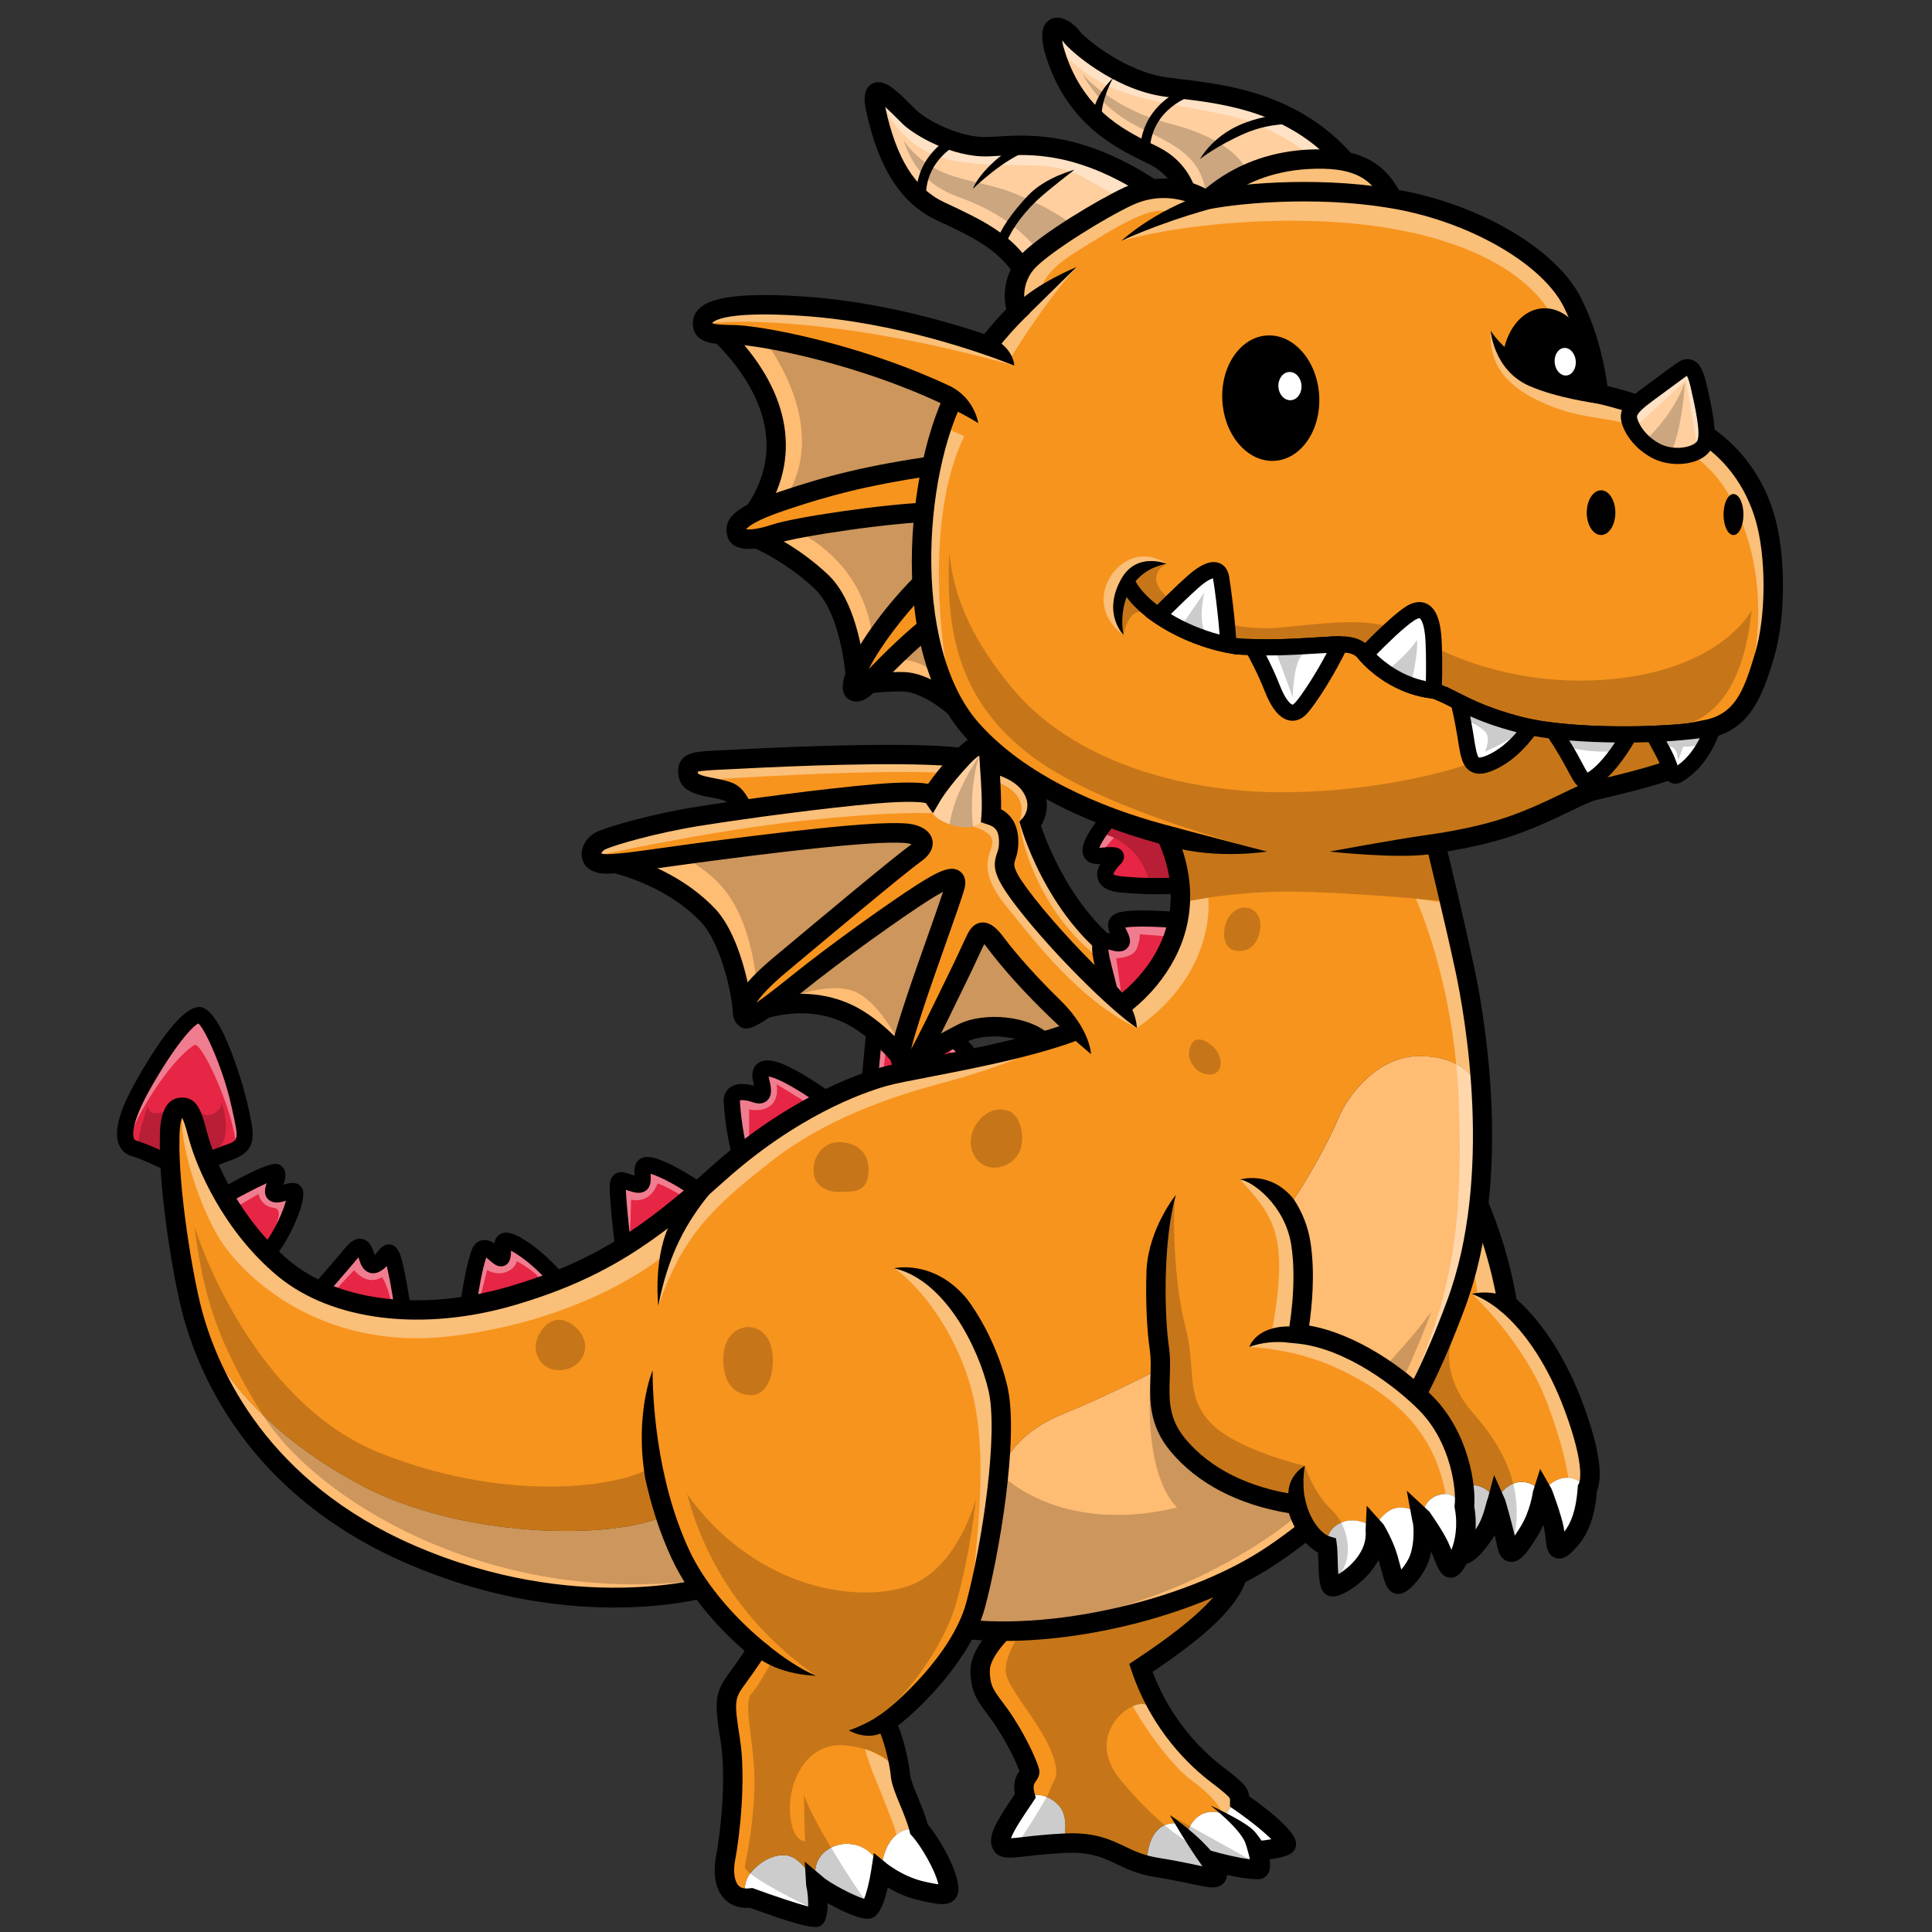 <?xml version="1.0" encoding="utf-8"?>
<!-- Generator: Adobe Illustrator 25.2.0, SVG Export Plug-In . SVG Version: 6.00 Build 0)  -->
<svg version="1.1" id="Layer_1" xmlns="http://www.w3.org/2000/svg" xmlns:xlink="http://www.w3.org/1999/xlink" x="0px" y="0px"
	 viewBox="0 0 4000 4000" enable-background="new 0 0 4000 4000" xml:space="preserve">
<rect x="0" y="0" width="4000" height="4000" fill="#333333" stroke="none"/>
<g id="Body_3_">
	<g>
		<g>
			<path d="M2318.6,3470.7l2.1,6.4c1-0.3,23.7-7.9,43.3-21l-3.7-5.6C2341.5,3463.1,2318.9,3470.6,2318.6,3470.7z"/>
		</g>
	</g>
	<g>
		<g>
			<g>
				<g>
					<path fill="#FFFFFF" d="M2192.6,3738.4c-29.9-33.5-69.8-20-69.8-20c-14.2,21.9-56.6,78.5-50.2,97.8c6.4,19.3,29.5,5.2,129.2,0
						C2207.1,3791.6,2210,3757.9,2192.6,3738.4z"/>
				</g>
				<g>
					<path fill="#F7941E" d="M2443.6,3775.8l15.3,16.6c0,0,15.5-55.6,73-37.6l7.2,5.2c0,0,4.2-23.6,27.7-30l0,0
						c0-15.4,1.3-19.3-46.3-55.4c-47.6-36-119.7-106.8-158.3-221.4c46.3-30.9,199.5-130,202.1-207.3l-457.7,103
						c0,0-77.2,59.9-77.2,110.1c0,50.2,21.2,59.9,52.1,108.1c30.9,48.3,47.6,89.5,50.2,99.8c2.6,10.3-19.3,14.2-9,51.5
						c0,0,39.9-13.5,69.8,20c17.4,19.5,14.6,53.2,9.1,77.9c0.3,0,0.6,0,0.9,0c90.8-4.7,109,29.6,171.6,45.8
						C2374.2,3862,2370.2,3764.2,2443.6,3775.8z"/>
				</g>
				<g opacity="0.4">
					<path fill="#FFFFFF" d="M2393.9,3541.4l-21-12c0,0-11.5-5.7-27.2,3.3c13.6,27.1,75.1,120.8,123.9,155.4
						c48.8,34.6,62.3,66.7,62.3,66.7l19.9,16.1l15-40.9L2393.9,3541.4z"/>
				</g>
				<g>
					<path fill="#FFFFFF" d="M2566.9,3730.1c-23.5,6.4-27.7,30-27.7,30l-7.2-5.2c-57.5-18-73,37.6-73,37.6l-15.3-16.6
						c-73.4-11.6-69.4,86.2-69.4,86.3c6.6,1.7,13.7,3.2,21.5,4.4c81.1,12.9,113.3,25.7,122.3,19.3c9-6.4-11.6-33.5-11.6-33.5
						s66.9,19.3,97.8,18c11.6,2.6,0-38.6,0-38.6s48.9-3.9,57.9-11.6C2671.1,3812.5,2624.8,3770,2566.9,3730.1z"/>
				</g>
				<g opacity="0.2">
					<path d="M2114.3,3377.1c0,0-36.8,54.2-31.8,86.6s67,99.4,92.1,158c25.1,58.6,4.6,64.2,0,82c-4.6,17.8-63.6,107.4-63.6,107.4
						s132.3-7.4,164.1,6.2s217.6,62.1,217.6,62.1v-40.2l116.7,22.7l-187-103.9l32,53c0,0-62-37.1-135.7-127.5
						c-73.7-90.4,19.8-166.2,54.2-154.3c-22.9-50.9,1.3-84.1,1.3-84.1s133.6-65.3,167.1-160.4
						C2491,3298.7,2162.9,3382,2114.3,3377.1z"/>
				</g>
			</g>
			<g>
				<path d="M2586.4,3719.2c-2.3-18.5-13.6-30.1-53.8-60.5c-38.4-29.1-106.9-92.5-146.3-197.4c92.6-62.1,195.6-141.4,198-214.6
					l0.9-26l-487.4,109.7l-3.5,2.7c-8.7,6.7-85,67.6-85,125.9c0,43.2,14.7,62.9,33.3,87.8c6.6,8.8,14,18.7,22,31.2
					c25.8,40.3,41,74.8,46,88.7c-7.7,11.2-13.6,24.9-9.4,47.8c-1.3,1.9-2.6,3.8-4,5.9c-35.4,51.9-51,80.4-43.7,102.2
					c9.3,27.8,34.5,24.8,69.6,20.8c18.8-2.2,44.7-5.2,80.5-7c54.2-2.8,78.9,9.1,107.7,22.8c21.1,10.1,45,21.5,81.2,27.2
					c33.5,5.3,58.7,10.7,77.1,14.6c19,4,31.7,6.7,41.4,6.7c7.5,0,13.2-1.6,18.7-5.5c5.6-4,9.3-10.1,10.4-17.1
					c0.2-1.1,0.3-2.2,0.3-3.3c20.9,4.7,45.7,9.1,63,8.8c7.1,0.5,13.9-2,18.8-7.2c3.2-3.4,9.7-10.3,6.5-33.9
					c23.8-3.2,39.5-7.8,46.6-14c5.5-4.8,8.5-11.8,8.1-19.3C2682,3790.7,2625.4,3746.6,2586.4,3719.2z M2602.6,3811.7l-24.4,1.9
					l6.6,23.5c1.1,3.9,2.1,8.2,2.9,12.3c-25.3-2.9-61.4-12.3-75.8-16.4l-53-15.3l31.2,46.4c-3.9-0.8-8.1-1.7-12.2-2.6
					c-18.8-4-44.6-9.5-79.2-15c-30.4-4.8-49.8-14-70.2-23.8c-28-13.3-56.8-27.1-109.8-27.1c-5.5,0-11.2,0.2-17.2,0.5
					c-37.2,1.9-63.7,5-83.1,7.3c-9.4,1.1-18.9,2.2-25.3,2.5c5.6-16.5,28.9-50.7,37.2-62.9c3.6-5.3,6.8-10,9.2-13.7l4.9-7.6l-2.4-8.7
					c-4.2-15.4-1.3-19.5,2.3-24.6c3.5-4.9,9.9-13.9,6.8-26.4c-3-12-20.4-55.2-52.8-105.7c-8.8-13.7-16.7-24.3-23.7-33.6
					c-17.4-23.2-25.3-33.8-25.3-63.7c0-28.1,39.1-69.7,66-91.5l420.7-94.7c-20.7,40.7-81,94.4-180,160.2l-18,12l4.9,14.6
					c41.7,123.8,121.4,197.9,165.3,231c23.9,18.1,36.8,29.3,38.2,33.2c0.2,0.6,0.2,3.1,0.2,4.9v11.8l8.7,6
					c37.5,25.9,63.2,47.8,76.9,61.5C2623.6,3809.6,2612.8,3810.9,2602.6,3811.7z"/>
			</g>
		</g>
		<g>
			<g>
				<path d="M2422.3,3758.2c0,0,36.7,63.7,66.6,104.7l1,1.3l27-19.7l-1-1.3C2484.6,3800.1,2422.3,3758.2,2422.3,3758.2z"/>
			</g>
		</g>
		<g>
			<g>
				<path d="M2506.5,3738.2c0,0,65.4,50.5,73.5,81.9l39.9,5.9c-2.6-7-9.7-19-21.7-33.3C2580.8,3771.8,2506.5,3738.2,2506.5,3738.2z"
					/>
			</g>
		</g>
	</g>
	<g>
		<g>
			<g>
				<g>
					<path fill="#FFFFFF" d="M3097.3,3111.5c-17.4-47.6-66.6-36.1-66.6-36.1l-43.5,5.7l31.6,49.1c0,0,7.7,59.2,12.9,86.3
						c0,10.3,35.4-27.7,48.3-52.1C3092.7,3139.8,3097.3,3111.5,3097.3,3111.5s16.7,57.9,22.5,87.5c5.8,29.6,21.2,10.9,45.1-27
						c23.8-38,29-81.7,29-81.7C3146.8,3040,3101.1,3088.3,3097.3,3111.5z"/>
				</g>
				<g>
					<path fill="#F7941E" d="M3286.5,3081.2L3286.5,3081.2L3286.5,3081.2c7.7-14.2,12.9-57.9-28.3-168.6
						c-30.5-82-77.3-161.9-137.1-212.4c0,0-17.1-123.6-76.9-244.3l-101.4,329.2l-57.9,137.1l102.3,158.8l43.5-5.7
						c0,0,49.2-11.5,66.6,36.1c3.9-23.2,49.6-71.4,96.6-21.2C3204.7,3072.9,3244,3036.2,3286.5,3081.2z"/>
				</g>
				<g opacity="0.4">
					<path fill="#FFFFFF" d="M3068,2533l-18.4,81.5l9.2,62.3l-11.4,1.9c0,0,108.3,98.7,156.2,227c48,128.3,46.9,187.3,46.9,187.3
						h21.2c0,0,17.8-58.9-7.9-140.4c-25.7-81.5-111.5-221.5-142.8-252.5C3105.4,2626.8,3068,2533,3068,2533z"/>
				</g>
				<g opacity="0.2">
					<path d="M3008.5,2717.2l-4.1,64.7c-7.9,18.6-10.7,79.9,45.2,143.5s105.4,143.1,86.5,254c-18.9-18-32.7-46.1-32.7-46.1
						l-71.8,83.2c0,0,32-235.8-100.3-326.2C2953.1,2856.7,3008.5,2717.2,3008.5,2717.2z"/>
				</g>
				<g>
					<path fill="#FFFFFF" d="M3286.5,3081.2c-42.5-45.1-81.7-8.4-92.7,9c0,0,19.3,50.8,23.8,75.3c4.5,24.5,0.6,54.7,21.2,34.8
						C3259.5,3180.4,3281.3,3154.6,3286.5,3081.2L3286.5,3081.2z"/>
				</g>
			</g>
			<g>
				<path d="M3139.8,2689.8c-4.8-29.2-24.9-136.3-77.7-242.8l-22.4-45.1l-115.9,376.4l-61.7,145.9l137.2,213
					c1.9,14.2,7.9,58.3,12.3,81.8c1,9.1,7.2,16.3,16.1,18.5c1.4,0.3,2.8,0.5,4.2,0.5c23.5,0,53.2-44.1,62.7-59.4
					c2.2,8.9,4.2,17.4,5.5,24.2c3.5,17.8,11.7,28.1,24.3,30.4c21.4,4,36.7-17.5,57.5-50.6c5.2-8.3,9.6-16.8,13.3-25.1
					c1.2,4.4,2.1,8.3,2.7,11.6c0.9,4.9,1.4,10.4,2,15.7c1.7,16.9,3.4,34.5,20,40.5c10.6,3.9,21.7,0.3,33.1-10.7
					c22.7-22,47.3-51.8,53.4-128.3c13.2-31.5,3.2-93.7-29.3-180.8C3243.2,2814.7,3194.7,2738.5,3139.8,2689.8z M3268.9,3071.6
					l-2.1,3.8l-0.3,4.4c-3.6,50.8-15.5,75.6-27.7,91.2c-0.4-3-0.8-6-1.4-9.1c-4.8-25.9-24-76.6-24.8-78.8l-23.9-41.9l-14.8,46.6
					c-0.1,0.4-5.1,40-26,73.5c-4.7,7.5-8.6,13.4-11.8,18c-7.2-30.8-18.9-71.4-19.5-73.4l-23.2-52l-13.1,48.7
					c-3,6-7.2,31.4-18.2,52.3c-3.8,7.3-10,15.9-16.3,23.7c-3.7-24.9-7.1-50.6-7.1-51l-0.6-4.5l-130.6-202.8l53.8-127.3l86.4-280.3
					c40.5,99.2,53.3,189.2,53.5,190.2l1.1,7.6l5.9,5c52,44,98.6,116.4,131.2,204.1C3284.4,3040.8,3269.5,3070.4,3268.9,3071.6z"/>
			</g>
		</g>
		<g>
			<g>
				<path d="M3047.4,2678.8c21.4,8.3,42.6,21.2,62.9,38.4l21.6-25.6C3092.4,2667.1,3047.4,2678.8,3047.4,2678.8z"/>
			</g>
		</g>
	</g>
	<g>
		<g>
			<g>
				<path fill="#F7941E" d="M2133,1706.4c0,0,25.7-28.3,7.7-66.9s-66.9-70.8-220.1-76c-153.2-5.1-381.1,7.7-433.2,10.3
					c-52.1,2.6-67.6,3.9-62.4,30.9c5.2,27,59.2,23.2,86.3,36c27,12.9,38.6,76,38.6,76s283.2-38.6,316.7-38.6
					c33.5,0,79.8,15.4,146.8,123.6c66.9,108.1,334.7,350.2,334.7,350.2l18-144.2C2196.1,1925.2,2133,1706.4,2133,1706.4z"/>
			</g>
			<g opacity="0.4">
				<path fill="#FFFFFF" d="M1464.8,1614.5c0,0,335.8-23.4,499.4-13.9c163.6,9.5,157.3,72.2,146.5,100.6
					c4.8,52.9,48,193.5,165.4,282.8c3.5-25.7,2-49.3,2-49.3s-126.7-122.3-143-221.8c19.5-32.5,32.5-108.4-87.9-131.8
					c-120.3-23.4-616.7,1.3-616.7,1.3S1407.9,1592.2,1464.8,1614.5z"/>
			</g>
			<g>
				<path d="M2155.2,1709.7c8.8-14.6,20.2-43.5,3.8-78.7c-26.1-55.9-99.4-82.9-237.7-87.6c-141.4-4.8-342.8,5.6-418.6,9.5l-16.3,0.8
					c-40.2,2-62.3,3.1-75,19.2c-9.3,11.9-8,25.9-6.2,35.5c5.9,30.9,39.7,37.4,66.9,42.6c11.4,2.2,23.3,4.4,30.5,7.9
					c10.4,5,22.8,36.4,27.5,61.4l3.5,18.9l19-2.6c113.3-15.5,290.4-38.4,314-38.4c16.2,0,59.1,0,129.7,114.1
					c67.7,109.3,327.3,344.5,338.3,354.5l28.6,25.9l24.6-196.7l-13-6.3C2234,1921.3,2169,1750.6,2155.2,1709.7z M2332.9,2110.6
					c-70.5-65.3-250.6-235.7-302.5-319.6c-73-118-125.9-133.1-163.8-133.1c-30,0-234.7,27.4-301.3,36.3
					c-6.4-23.4-20.1-59.7-45.4-71.7c-11.9-5.6-26.3-8.4-40.2-11.1c-11.2-2.1-32-6.1-34.9-10.6c-0.2-1.2-0.4-2.2-0.5-3
					c7.8-2.3,27.8-3.3,44.1-4.1l16.4-0.8c75.3-3.9,275.5-14.2,415.2-9.5c157.1,5.3,190.9,39.3,202.6,64.4
					c11.7,25.1-2.9,43.1-4.4,44.9l-7.5,8.3l3.1,10.8c2.6,9.1,64.4,217.7,230.6,307.1L2332.9,2110.6z"/>
			</g>
		</g>
		<g>
			<g>
				<path fill="#E62644" d="M412.6,2101.6c-21.7,0-67.1,57.9-115.4,142.9c-48.3,85-46.3,125.5-19.3,133.2c27,7.7,85,36.7,85,36.7
					h38.6c0,0,30.9-13.5,73.4-29c42.5-15.4,34.8-34.8,19.3-104.3C478.8,2211.6,434.4,2101.6,412.6,2101.6z"/>
			</g>
			<g opacity="0.4">
				<path fill="#FFFFFF" d="M261.9,2325.2l15.2,9.2c6-21.4,70.7-135.7,125.2-170.8c14.5-8.4,74.6,122.6,85.1,195.6
					c18.1-12.3,10.5-38.3,10.5-38.3s-44.3-165.9-85.4-219.4C369.9,2137.7,261.9,2325.2,261.9,2325.2z"/>
			</g>
			<g opacity="0.2">
				<path d="M337.3,2393c0,0-48.7-17.3-50.3-30c-1.6-12.7,18.5-72.1,18.5-72.1c3.3,22.6,37.7,11.7,41.9,6.7c4.2-5,67.3,2.4,67.3,2.4
					c6.7,17.6,42.4,5.9,44.9-16.7c9.2,31.8,18.4,87.1-20.9,103c-15.9-22.6-44.4-78.7-44.4-78.7s-34.3-2.5-37.7,1.7
					C353.2,2313.4,337.3,2393,337.3,2393z"/>
			</g>
			<g>
				<path d="M510.6,2277.5c-0.4-1.9-48.7-192.7-98-192.7c-29.1,0-72.8,50.9-129.9,151.4c-35.6,62.7-47.6,106.3-36.5,133.4
					c5,12.2,14.4,20.6,27.1,24.2c25.2,7.2,81.5,35.3,82.1,35.6l3.5,1.8h42.6h3.5l3.2-1.4c0.3-0.1,31-13.5,72.4-28.6
					c53.4-19.4,46.2-51.7,33-110.2L510.6,2277.5z M469.2,2369.7c-35.1,12.8-62.1,24.1-71.1,28h-31.2c-13.3-6.6-59.8-29-84.3-36
					c-2.8-0.8-4.3-2.1-5.3-4.7c-2.4-5.9-7-30.9,34.6-104.2c50.7-89.2,86.6-128.2,98.9-133.8c16,14.5,52.5,99.9,67.1,165.8l3.1,13.6
					C494.9,2360.3,493.5,2360.9,469.2,2369.7z"/>
			</g>
		</g>
		<g>
			<g>
				<path fill="#E62644" d="M567,2471c-7.7-7.1,14.2-36,5.1-43.8c-9-7.7-119.1,55.4-119.1,55.4c16.1,61.1,92,123.6,92,123.6
					c51.5-60.5,71.4-133.2,65-139S574.7,2478.1,567,2471z"/>
			</g>
			<g opacity="0.4">
				<path fill="#FFFFFF" d="M489.9,2498.4l45.4-26.4c0,0,3.8,25.5,32.6,28.9c28.9,3.3-18.8,80.5-18.8,80.5s46-55.8,55.2-104.3
					c-23.9-2.1-36.4-10-36.4-10l-0.8-35.9l-93.8,49.3L489.9,2498.4z"/>
			</g>
			<g>
				<path d="M621.3,2454.7c-9.7-8.8-22.4-5.4-34.7-1.9c4.3-11.8,8.8-27.7-3.6-38.3c-8.9-7.6-18-15.4-138.3,53.5l-11.1,6.4l3.3,12.4
					c17.3,65.6,94.3,129.6,97.6,132.3l12.7,10.4l10.7-12.5c31.3-36.8,49.2-75.1,57-94.7C636.5,2468.4,625.9,2458.8,621.3,2454.7z
					 M543.1,2582c-19.2-17.9-55.1-54.6-69.8-91.6c28.5-16,59.3-32,78.8-40.6c-3.8,11-6.7,24.1,3.6,33.6c10.2,9.3,23.8,6.3,36.3,2.8
					C586.3,2507,570.9,2545.1,543.1,2582z"/>
			</g>
		</g>
		<g>
			<g>
				<path fill="#E62644" d="M787.8,2610.4c-13.5,12.6-21.2,12.6-27-4.2c-5.8-16.7-10.6-39.3-32.8-12.2c-22.2,27-79.2,91.7-79.2,91.7
					s33.5,35.1,94.6,46.7c61.1,11.6,94.6,9.3,94.6,9.3s-7.7-64.7-19.3-116.8C807.1,2572.7,801.3,2597.8,787.8,2610.4z"/>
			</g>
			<g opacity="0.4">
				<path fill="#FFFFFF" d="M693,2672.5l40.2-42.9c0,0,25.1,34.1,58,14.5c12.8,21.1,19,52.8,19,52.8l16.2-5.9l-22.4-84.8l-31.2,12.2
					l-27.1-31.8l-67.8,79.8L693,2672.5z"/>
			</g>
			<g>
				<path d="M835,2621.2c-6-26.9-11.6-41.1-25.5-44.3c-13.6-3.1-22.2,7.8-27.3,14.4c-1.9,2.5-4,5-5.8,6.8c-0.2,0.2-0.4,0.3-0.5,0.5
					l-0.6-1.7c-4-12.2-9.6-28.8-25.8-31.8c-15.1-2.8-26.9,9.1-34.5,18.3c-21.8,26.5-78.2,90.6-78.8,91.3l-10.1,11.5l10.6,11.1
					c1.5,1.6,37.9,39.1,103.6,51.6c45.1,8.5,75.8,9.8,90,9.8c5.5,0,8.5-0.2,8.9-0.2l17.6-1.2l-2.1-17.5
					C854.3,2737,846.6,2673.6,835,2621.2z M746.5,2715.9c-35-6.6-60.3-21.8-73.9-32c17.8-20.3,52-59.5,68.3-79.3
					c0.4-0.5,0.8-1,1.2-1.4c0.5,1.5,1,3,1.5,4.3l1.4,4.2c1.7,5,6.9,20,21.5,23.7c13.3,3.4,24.5-5,32.8-12.7c0.5-0.5,1-0.9,1.5-1.4
					c0.5,2.1,1.1,4.5,1.7,7.3c7.5,33.8,13.4,73.5,16.6,96.4C803.7,2724.2,779.1,2722.1,746.5,2715.9z"/>
			</g>
		</g>
		<g>
			<g>
				<path fill="#E62644" d="M1087.5,2588.2c-53.8-37.5-47.3-10.1-46.8-4.5c0.5,5.7,1,20.4-2.9,21.4c-3.9,1-13.8-9.2-20.9-15
					c-7.1-5.8-19.2-11.5-24.5,3.2c-15.4,43.1-25.1,126.2-25.1,126.2l201.3-53.1C1168.6,2666.4,1130.5,2618.1,1087.5,2588.2z"/>
			</g>
			<g opacity="0.4">
				<path fill="#FFFFFF" d="M995.6,2681.3l13-51.9c0,0,18.4,12.1,39.3,4.2c20.9-8,21.8-22.6,21.8-22.6s39.8,21.3,49.8,39.3
					c10-0.4,14.5-13.3,14.5-13.3l-81-63.3l-17.6,34.3c0,0-37.2-18.9-36-18.7c1.3,0.2-22.2,96.5-22.2,96.5L995.6,2681.3z"/>
			</g>
			<g>
				<path d="M1097.1,2574.5c-30.8-21.5-48.8-26.9-62.1-18.9c-6.6,4-10.4,10.3-11.2,18.8c-9.3-6.4-19-8.6-27.8-6.1
					c-5.1,1.4-14.4,5.8-19.3,19.5c-15.9,44.4-25.6,126.4-26,129.9l-2.8,24.4l249.7-65.9l-15.8-20.1
					C1180.2,2654,1141.6,2605.4,1097.1,2574.5z M987.3,2696.9c3.8-25.9,10.6-66.6,19.4-93.5c1.4,1.2,3,2.6,4.6,4
					c10.3,9,19.1,16.8,30.6,13.9c14.8-3.7,16.3-20.5,16-31.9c4.6,2.4,11.2,6.3,20.1,12.5c23.6,16.4,45.9,39,60.5,55.1L987.3,2696.9z
					"/>
			</g>
		</g>
		<g>
			<g>
				<path fill="#E62644" d="M1330.4,2433.7c1,20.3-1.9,23.2-27,14.5c-25.1-8.7-27-11.6-22.2,47.3c4.8,58.9,12.6,110.7,12.6,110.7
					l177.7-124.2c0,0-55-40.6-98.5-59.9C1329.4,2402.8,1329.4,2413.4,1330.4,2433.7z"/>
			</g>
			<g opacity="0.4">
				<path fill="#FFFFFF" d="M1304.5,2555.8l2.1-72c0,0,38.5,11,54.7-33.5c15.7,4.2,54.6,27.6,54.6,27.6l11.3-14.2l-91.2-43.9
					l-3.8,32.6l-53.1,4.6l19.2,98.8H1304.5z"/>
			</g>
			<g>
				<path d="M1379.7,2406.8c-24.5-10.9-42.2-15.8-54.9-7.1c-12.2,8.3-11.7,22.6-11.1,34.3c-1.4-0.4-3-1-4.8-1.6l-2.7-0.9
					c-11.5-4-23.4-8.2-33.8-0.1c-12.5,9.7-11.1,26-7.9,65.5c4.8,58.8,12.6,111.3,12.7,111.8l4,26.8l218.9-153.1l-18.8-13.8
					C1479,2466.8,1424.3,2426.6,1379.7,2406.8z M1306.6,2576.8c-2.6-20.5-6.1-50.6-8.8-82.6c-0.7-8.9-1.8-21.8-2-30.8l2.1,0.7
					c15.1,5.2,28.5,8.9,39.4,0.8c11-8.2,10.3-22.5,9.9-31.9c0-0.8-0.1-1.8-0.1-2.9c3.9,1.2,10,3.3,19.1,7.4
					c25.9,11.5,56.7,31.3,76.1,44.5L1306.6,2576.8z"/>
			</g>
		</g>
		<g>
			<g>
				<path fill="#E62644" d="M1575.6,2235.5c3.9,16.7,10.3,38.6-11.6,30.9c-21.9-7.7-50.2-10.3-48.9,14.2c1.3,24.5,6.4,78.5,27,149.3
					c0,0,137.7-79.8,198.3-132.6C1566.6,2169.8,1571.7,2218.7,1575.6,2235.5z"/>
			</g>
			<g opacity="0.4">
				<path fill="#FFFFFF" d="M1537.6,2368.7l13.4-7.5V2297c0,0,27.6,6.4,45.2-8.7c17.6-15.1,11.7-43.5,11.7-43.5l63.6,38.9l19.3-8.8
					c0,0-109.7-78.7-108.8-60.3c0.8,18.4-5.9,51.9-5.9,51.9l-59.4,2.5L1537.6,2368.7z"/>
			</g>
			<g>
				<path d="M1570.4,2200.5c-7.9,5.2-16.3,16.2-11.1,38.8l0.7,3.1c0.4,1.6,0.8,3.5,1.3,5.6c-15-4.2-35.9-7-50.2,3.7
					c-8.9,6.6-13.4,17.2-12.7,29.7c1.4,26.4,6.8,81.5,27.7,153.1l6,20.5l18.5-10.7c5.7-3.3,139.8-81.2,200.9-134.5l15.8-13.7
					l-16.9-12.4C1622.9,2190.3,1588.5,2188.5,1570.4,2200.5z M1552.5,2404.3c-15.2-58.1-19.4-102.3-20.6-124.7c0-0.6,0-1.1,0-1.4
					c3.1-1,12.3-1.1,26.6,3.9c15.3,5.4,24.6,1.1,29.6-3.4c12.3-11.1,8-29.4,4.5-44.1l-0.7-3c-0.2-1-0.4-1.9-0.5-2.7
					c9.6,1.2,39.7,10.6,121.6,69.1C1664.5,2336.2,1587.7,2383.3,1552.5,2404.3z"/>
			</g>
		</g>
		<g>
			<g>
				<path fill="#E62644" d="M1934.8,2120.9l-122.3-9c-6.4,69.5-14.2,149.3-14.2,149.3l222.7-60.5
					C1967,2132.5,1934.8,2120.9,1934.8,2120.9z"/>
			</g>
			<g opacity="0.4">
				<polygon fill="#FFFFFF" points="1959.5,2170.7 1974.1,2184.2 1991.5,2180.8 1971.2,2164 				"/>
			</g>
			<g opacity="0.4">
				<polygon fill="#FFFFFF" points="1810.5,2223 1829.3,2215.9 1833.9,2173.2 1817.3,2158.2 				"/>
			</g>
			<g>
				<path d="M1940.4,2105.1l-2.2-0.8l-141-10.4l-1.5,16.4c-6.4,69.5-14.2,149.3-14.2,149.3l-2.3,24.1l270.6-73.5l-15.8-19.9
					C1978.7,2120.4,1944.2,2106.5,1940.4,2105.1z M1817.3,2238.7c2.5-25.5,6.5-67.8,10.3-108.9l102.9,7.6c6.1,3.1,27.7,15.9,61,54
					L1817.3,2238.7z"/>
			</g>
		</g>
		<g>
			<g>
				<path fill="#E62644" d="M2366,1901.7c-51.5,0-58.6,5.8-53.7,20.3c4.8,14.5,25.1,38.6-7.7,29c-32.8-9.7-29.9,11.6-19.3,53.1
					c10.6,41.5,27,107.8,27,107.8c149.7-76.6,144.8-204.4,144.8-204.4S2417.5,1901.7,2366,1901.7z"/>
			</g>
			<g opacity="0.4">
				<path fill="#FFFFFF" d="M2323.3,2070.7l-12.2-86.8c0,0,34.9-0.3,42.6-20.4c7.7-20.1,5.7-29.3,5.7-29.3l63.1,5l11.2-31.8
					l-114.1,3.3l3.5,37.4l-38.2,4l18.3,99.3L2323.3,2070.7z"/>
			</g>
			<g>
				<path d="M2473.3,1893l-13.8-2c-1.7-0.2-41.4-6-93.5-6c-37,0-57.5,2.4-67.1,15.6c-5.2,7.2-6.1,16.2-2.6,26.7
					c0.6,1.7,1.3,3.4,2,5.1c-8.6-1.2-19.7-0.8-28.1,7.3c-14,13.6-9.6,35.9-1.3,68.5c10.6,41.5,27,107.7,27,107.7l5.1,20.5l18.8-9.6
					c157.3-80.5,154.1-214.2,153.9-219.9L2473.3,1893z M2323.3,2086.7c-5.7-23-15-60-21.8-86.8c-1.7-6.7-6.4-25.1-6.8-34.2
					c1.3,0.2,3,0.6,5.1,1.3c7.4,2.2,24.7,7.3,34.9-4.9c9.8-11.8,2.6-26.2-2.6-36.8c-0.8-1.7-1.7-3.4-2.4-4.9c5.5-1,16.1-2,36.3-2
					c30.9,0,57.6,2.2,73.5,3.8C2435.8,1953.7,2417,2030.8,2323.3,2086.7z"/>
			</g>
		</g>
		<g>
			<g>
				<path fill="#E62644" d="M2318.4,1667.7c-78.5,90.1-66.9,106.8-40.4,104.3c26.5-2.6,39.1-2.6,28.8,6.4
					c-25.7,27-28.3,48.9,15.4,52.8c43.8,3.9,82.4,5.1,149.3,0l-20.6-118.4L2318.4,1667.7z"/>
			</g>
			<g opacity="0.4">
				<polygon fill="#FFFFFF" points="2285.1,1726 2306.3,1734.3 2285.1,1758.5 2266.3,1758.5 2282.2,1731.3 				"/>
			</g>
			<g opacity="0.2">
				<path d="M2294.7,1705.1l-9.6,20.9c0,0,77,19.1,94.9,102.8c15.6,1.1,53.6,3.3,53.6,3.3l-23.4-101.6L2294.7,1705.1z"/>
			</g>
			<g>
				<path d="M2313.2,1648.3l-7.4,8.5c-63.5,72.9-70.5,99.5-61.4,117.1c4,7.7,13,16.5,33.5,14.9c-5.4,9.8-8.7,21.5-4.3,33.2
					c8.5,22.4,37.7,25,47.3,25.9c24,2.1,46.4,3.5,72.5,3.5c22.7,0,48.1-1,79.6-3.5l18.4-1.4l-25.5-146.4L2313.2,1648.3z
					 M2323.7,1814.6c-12.3-1.1-17.1-3.5-18.6-4.5c0.5-2.1,2.7-8.3,13.4-19.6c11-10,9.2-19.5,7.1-24.3c-6.5-15-24.4-13.2-49.2-10.8
					c-0.1,0-0.3,0-0.4,0c3-8.2,13.1-27.5,47.8-68.2l112.5,38.2l15.7,90.4C2397.3,1819.3,2362.7,1818,2323.7,1814.6z"/>
			</g>
		</g>
	</g>
	<g>
		<g>
			<path fill="#FFBC73" d="M1909.7,1705.1l-585.1,46.1l-46.3,37.6c78.5,21.9,142.9,59.2,188,106.8c45.1,47.6,69.2,160.1,71.3,201
				l46.5-8.6c34.6-9.1,99.8-20.8,166.8,8.6c66.9,29.4,122.9,102.8,122.9,102.8h12.9c0,0,52.1-32.8,104.9-59.9
				c52.8-27,148-12.2,173.1,23.8c3.9,0,101.7-25.1,101.7-25.1L2030,1869.9L1909.7,1705.1z"/>
		</g>
		<g opacity="0.2">
			<path d="M1414.6,1771.8c50.2,36.9,127.9,65.3,152.3,261.3c6.7,5,91.9,24.7,91.9,24.7s75.1-27.2,120.5,0
				c45.4,27.2,78.1,93.1,78.1,93.1s60,0.3,140.9-14.4c80.9-14.6,149.5,25.5,149.5,25.5l72.6-25.5l-178.7-204.2l-137.2-197.5
				C1904.4,1734.7,1623.8,1728.1,1414.6,1771.8z"/>
		</g>
		<g>
			<path d="M1919.3,1684.2l-602.5,47.5l-81.4,66l37.5,10.4c73.7,20.5,135.5,55.6,178.8,101.3c39,41.2,63.6,144.5,65.8,188.3
				l70.2,10.1l1.5-0.3c56.5-14.9,108.1-12.3,153.6,7.6c61.3,26.9,114.5,95.9,115,96.6l6,7.9h22.8h5.8l4.9-3.1
				c0.5-0.3,52-32.7,103.4-59c45.3-23.2,129.1-9,147.5,17.4l6,8.6h10.5c3,0,6.4,0,106.7-25.7l31.7-8.1l-257.3-292.3L1919.3,1684.2z
				 M2171.8,2141.3c-39.5-37.2-133.4-48.4-189.5-19.6c-42.6,21.8-84.1,46.9-99.9,56.6c-17.8-21.3-66.4-74.9-123.6-100.1
				c-31.2-13.7-64.6-20.6-100-20.6c-25.5,0-51.9,3.6-79.3,10.7l-24.4,4.5c-7.2-50-30.1-144.4-74.3-191.1
				c-40.9-43.2-96-77.7-160.9-100.9l12.5-10.2l567.7-44.7l113.7,155.7l215.7,245.2C2205.9,2132.9,2184.1,2138.3,2171.8,2141.3z"/>
		</g>
	</g>
	<g>
		<g>
			<g>
				<path fill="#FFBC73" d="M2938.9,2186.5c-87.5,0-149.3,82.4-168.6,130c-19.3,47.6-78.5,154.5-105.1,183
					c0,0-225.7,311.3-243.8,322.9c-18,11.6-132.6,69.5-218.8,104.3c-86.3,34.8-115.2,82.4-134.4,121.6l-690.7,89.2
					c-105.5,51.2-423.6,49.2-634.1-64.7c-210.5-113.9-293.5-245.2-341-341.5v0c25.8,89.3,118.4,344,447.2,486.7
					c345,149.8,621.8,66.5,621.8,66.5s279.4,38.6,472.5,79.8c193.1,41.2,507.2-20.6,692.6-146.3c185.4-125.7,285.8-268.2,378.5-518
					c50.4-135.7,59.6-289.5,53.1-423C3058.9,2223.5,3016,2186.5,2938.9,2186.5z"/>
			</g>
			<g opacity="0.2">
				<path d="M2566.9,3083.4c0,0-173.8-129.9-185.7-211.4c-6.6,138,22.3,214.6,55.7,249.3c-250,59.2-368.8-73-368.8-73l-64.3,326.2
					c0,0,106.7,14.2,314.8-47.3c225.4-66.6,360.4-184.1,360.4-184.1s108.3-70,168.1-176.4c55.9-99.3,93.3-188.8,116.1-250.6
					C2814.4,2918.1,2566.9,3083.4,2566.9,3083.4z"/>
			</g>
			<g>
				<path fill="#F7941E" d="M2955.6,1678l-560,16c123,208.4-12.9,369.1-137.6,426.9c-124.8,57.8-365.7,90.8-427.5,108.1
					c-61.8,17.4-197,69.5-343.7,200.8c-146.8,131.3-249.1,200.8-426.8,253c-177.7,52.1-361.4,35.5-472.1-56
					c-110.7-91.5-164.2-221.7-178.6-278.1c-14.4-56.4-22.2-57-34.8-56c-12.6,1-23.3,15.4-23.2,67.6c-1.9,104.3,27,283.2,47.6,359.2
					c1,3.5,2.1,7.5,3.3,11.9v0c47.5,96.2,130.6,227.5,341,341.5c210.5,113.9,528.6,115.9,634.1,64.7l690.7-89.2
					c19.2-39.2,48.2-86.8,134.4-121.6c86.3-34.8,200.8-92.7,218.8-104.3c18-11.6,243.8-322.9,243.8-322.9
					c26.6-28.5,85.8-135.4,105.1-183c19.3-47.6,81.1-130,168.6-130c77.1,0,120,37,129.1,90.6c-5.5-112.2-22.1-210-35.1-270.4
					C3004.6,1874.7,2955.6,1678,2955.6,1678z"/>
			</g>
			<g opacity="0.4">
				<path fill="#FFFFFF" d="M2034.2,2190.3h75.8c0,0-70,28-145.8,48.4c-75.8,20.3-235.5,63.3-364.1,163.2
					c-128.6,99.9-186.7,158.3-237.2,301.5c11.5-87.8,2.7-97.2,2.7-97.2s-153.6,126.6-431.5,160.1S490.5,2632.4,446.9,2552
					s-72.8-185.7-69.9-237.7c25.3,45.1,125.6,224.3,125.6,224.3s180.2,234.1,466.5,164.8c286.3-69.4,445.4-202.1,445.4-202.1
					s162.4-185.3,341.5-243.9C1935.2,2198.8,2034.2,2190.3,2034.2,2190.3z"/>
			</g>
			<g opacity="0.4">
				<path fill="#FFFFFF" d="M2446.9,1885l16.9-19.9l37.7-6.5c0,0,19.9,153.4-148,270c-13.8-18.5-30.3-41.9-30.3-41.9
					S2453.1,1957.3,2446.9,1885z"/>
			</g>
			<g opacity="0.4">
				<path fill="#FFFFFF" d="M3005.4,1885l-24.7-17.5l-49.4-6.9c0,0,78.7,169.1,88.7,415.2c10,246.1-11.9,398.3-93,579.2
					c26.1-8.3,106.4-185.8,116.5-251.1s25.6-307.2,6.1-467.5C3030.1,1976.1,3005.4,1885,3005.4,1885z"/>
			</g>
			<g opacity="0.2">
				<path d="M402.3,2538.6c16.2,115.5,32.4,216.5,141.4,390.3c109.1,173.9,458.2,388.9,878.8,345.8c-8-28-88.9-228.7-88.9-228.7
					c-86.5,38.3-305.2,58.4-546.3-37.6C546.3,2912.5,428.8,2622,402.3,2538.6z"/>
			</g>
		</g>
		<g>
			<path d="M2975.1,1673.2l-3.9-15.7l-610.2,17.4l17.3,29.3c45.1,76.3,56.8,150.6,35,220.7c-27.3,87.8-102.5,149.4-163.8,177.7
				c-86.7,40.2-234.6,68.7-332.5,87.6c-41.1,7.9-73.5,14.2-92.1,19.4c-53.6,15.1-195.3,65.3-351.7,205.2
				c-141.6,126.7-240.5,196.3-419,248.7c-177.8,52.2-351.6,32.2-453.7-52.2c-103.6-85.7-156.8-208.5-172-267.6
				c-13.3-52.1-24.1-73.5-55.8-71c-41.9,3.2-41.8,64.6-41.7,87.2c-2,106.6,27.3,287.3,48.3,364.8c35.7,131.8,143.3,373.5,462,511.8
				c328.4,142.6,593,79,631.2,68.6c35.5,5,289.4,41.1,466.8,79c42.4,9.1,89.7,13.3,139.6,13.3c191,0,421.1-62.8,568.4-162.7
				c185.3-125.7,289.9-268.7,386-527.6c99.9-269.2,39.7-607.4,18.8-704.6C3024.5,1871.7,2975.6,1675.2,2975.1,1673.2z M2996,2693.2
				c-92.8,250.1-193.4,387.9-370.9,508.3c-175,118.6-485,184.3-677.1,143.3c-191.6-40.9-471.1-79.7-473.9-80.1l-4.3-0.6l-4.2,1.2
				c-2.7,0.8-274.4,79.1-608-65.7c-303.3-131.7-405.3-360.7-439.2-485.5c-19.9-73.5-48.8-252-46.9-353.9c-0.1-29.1,3.5-41.3,5.6-46
				c2.4,4.7,6.7,15.4,12.8,39.4c16.3,63.8,73.7,196.3,185.3,288.6c112.2,92.8,300.2,115.7,490.6,59.8
				c184.9-54.3,291.4-129.2,434.5-257.3c150.1-134.3,284.8-182.1,335.8-196.5c16.9-4.8,50.2-11.2,88.8-18.6
				c99.8-19.3,250.5-48.4,341.8-90.6c89.5-41.5,158.7-117.1,185.2-202.3c22.1-71.1,14.2-147.8-22.9-223.7l511.2-14.6
				c12.1,49.2,49.9,203.7,73.2,312.4C3033.5,2105.5,3092.2,2434.2,2996,2693.2z"/>
		</g>
	</g>
	<g>
		<g>
			<path d="M1362.9,2703.4c19.8-101.3,56-175.7,121-248.7l-25-22.3c-27.1,30.5-49.8,61.8-68.5,95
				C1351.1,2598.9,1362.9,2703.4,1362.9,2703.4z"/>
		</g>
	</g>
	<g>
		<g>
			<g>
				<g>
					<path fill="#FFFFFF" d="M1769.7,3819.2c-33.3-7.2-62.8,8.7-74.8,29.9c-12.1,21.2-6.3,50.2-6.3,50.2s-28-54.1-59.9-57.9
						c-31.9-3.9-59.9,18.3-74.3,35.7c-14.5,17.4-18.3,47.3,1,52.1l0,0c33.8,12.6,126.5,44.4,133.2,40.6c6.8-3.9,5.8-49.2,0-70.5
						c19.3,18.3,92.7,56,108.1,53.1c15.4-2.9,27-78.2,27-78.2C1820.8,3854.9,1803,3826.5,1769.7,3819.2z"/>
				</g>
				<g>
					<path fill="#F7941E" d="M2019.7,3323.9c30.9-113.9,69.5-351.4,46.3-449.9c-23.2-98.5-103-222.4-215-248.2l-500,211.2
						c0,105.2-0.8,255.4,57.8,381.1c35.1,75.4,98.3,145.4,159.4,196.1c0,0-14.8,23.6-40.9,59.4c-26.1,35.7-29,44.4-15.4,128.4
						c13.5,84-1.9,205.7-9.7,245.2c-7.7,39.6,1,88.8,53.1,82.1l0,0l0,0c-19.3-4.8-15.4-34.8-1-52.1c14.5-17.4,42.5-39.6,74.3-35.7
						c31.9,3.9,59.9,57.9,59.9,57.9s-5.8-29,6.3-50.2c12.1-21.2,41.5-37.2,74.8-29.9c33.3,7.2,51.2,35.7,54.1,55
						c1.9-17.4,10.6-96.1,79.2-86.9c-9.7-39.6-36.7-86.9-38.6-112c-1.9-25.1-16.4-88.7-30.9-108.6
						C1865.3,3546,1988.8,3437.8,2019.7,3323.9z"/>
				</g>
				<g opacity="0.4">
					<path fill="#FFFFFF" d="M1956.4,2669.8c0,0-69.4-43.3-105.3-44c47.3,31.1,123.5,122.3,158.2,244.1
						c34.7,121.8,17.5,273.3,8.3,376.1c25.3-33.3,54.3-199.6,54.3-284.4C2071.9,2876.8,2005,2718.3,1956.4,2669.8z"/>
				</g>
				<g opacity="0.4">
					<path fill="#FFFFFF" d="M1859,3657.8l-20.3-12.2c0,0-30.8-20.2-47.6-24.3c11.1,43.2,31.1,83.2,40.4,108.8
						c9.2,25.6,27.6,63.3,27.6,90.9c15.9-5.9,41.9-25.1,41.9-25.1L1859,3657.8z"/>
				</g>
				<g opacity="0.2">
					<path d="M1422.5,3093.1c32.2,123,108.2,265.8,266.7,376.3l-89.1-34.3c0,0-26.8,52.2-44.2,71.2s3.5,91.5,5.9,169.6
						c2.4,78.1-15.9,170.1-19.6,188.3c-3.7,18.2,131,82.9,131,82.9l24.9-44.6c0,0,72.6,30.8,91,28.8
						c-17.3-23.2-107.7-161.1-124.5-215.5c0,42.7,2.2,96.3,2.2,96.3s-29,1.1-31.3-63.6c-2.2-64.7,37.9-141.7,112.7-135
						c74.8,6.7,98.2,40.2,98.2,40.2l-17.8-108c31.2-19.3,120-121.4,150.1-223.5c30.1-102.1,41.9-219.3,41.9-219.3
						s-38.3,149.2-144,182.2C1757.4,3322.1,1553.5,3277.8,1422.5,3093.1z"/>
				</g>
				<g>
					<path fill="#FFFFFF" d="M1823.7,3874.2c0,0,37.7,30.9,87.9,41.5c50.2,10.6,57.9,10.6,50.2-21.2c-7.7-31.9-37.7-84-58.9-107.2
						C1834.4,3778.2,1825.7,3856.9,1823.7,3874.2z"/>
				</g>
			</g>
			<g>
				<path d="M1851.1,2625.8c105.4,24.2,174.6,164.5,195.4,252.8c21.1,89.5-12.7,316.6-46.2,440.1
					c-28.9,106.4-147.1,211.1-177.9,231.3l-17.7,11.6l12.5,17.1c10.8,14.9,25.2,73.8,27.1,98.3c1.3,16.5,9.6,36.7,19.3,60.1
					c7.7,18.6,15.6,37.9,19.8,55.1l1.2,5l3.5,3.8c18.6,20.3,47.2,69.6,54.2,98.3c0.2,0.7,0.3,1.4,0.5,2c-8.4-1.2-19.7-3.6-27-5.2
					c-44.5-9.4-79-37.1-79.3-37.4l-27.2-22.3l-5.4,34.8c-3.7,23.9-10,49-14.9,60.1c-20.4-6.1-71.6-32.3-86.6-46.5l-36.2-30.4l3,50.3
					c3,11.1,4.3,29.7,4,42.5c-24.9-6.7-74.9-23.3-110.8-36.6l-4.7-1.7l-4.9,0.6c-16.6,2.1-22.1-3.8-23.9-5.7
					c-8.6-9.2-11.3-29.8-6.9-52.6c9-46.2,23.2-168.6,9.8-252.3c-12.8-79.6-10.5-82.8,11.8-113.4c26.2-35.9,41.1-59.5,41.7-60.5
					l9.4-14.9l-13.6-11.2c-68.2-56.6-124.3-125.5-154-189.1c-70.5-151.4-76-323.5-76-372.6c0,0-38.1,90-15,224.9
					c11.8,53.3,29.2,110.2,54.6,164.7c39.5,84.8,106.9,152.9,151,191.4c-6.9,10.2-17.3,25.4-30.6,43.7
					c-31,42.4-32.9,57.2-19.1,143.4c12.6,78.4-1,194.3-9.5,238.2c-3.4,17.3-8.5,60.6,17,87.7c9.2,9.8,25.8,20.7,53.2,18.6
					c89.2,33,121.9,39.9,135.6,39.9c6,0,8.3-1.3,10.2-2.4c12.3-7,15.2-27.3,14.9-47.2c30.9,17.7,70.1,35.3,87,32.1
					c7.7-1.4,24.3-4.6,37.5-64.3c17.2,10,41.5,21.6,69.5,27.5c34.3,7.3,55.1,11.7,68.7-2.4c12.5-12.9,7.9-31.8,5.1-43.2
					c-8.4-34.5-37.7-85.8-60.2-112.1c-5.1-18.7-13.2-38.4-20.4-56c-7.7-18.6-15.6-37.8-16.4-47.9c-1.5-18.9-11.3-69.4-25-101
					c49.2-38.4,151.5-139.3,179.8-243.6c28-103.2,71.9-352,46.5-459.8c-11-46.9-38.3-119.4-83.2-179.8
					C1933.5,2606.2,1851.1,2625.8,1851.1,2625.8z"/>
			</g>
		</g>
		<g>
			<g>
				<path d="M1561.8,3426.5c51.2,42.9,127.4,42.9,127.4,42.9c-29.5-12.2-68.2-37.2-106.1-68.7L1561.8,3426.5z"/>
			</g>
		</g>
		<g>
			<g>
				<path d="M1757.4,3582.5c0,0,33.6,20.8,67.3,5.8l-18.9-27.6C1801.3,3563.8,1772.6,3578.1,1757.4,3582.5z"/>
			</g>
		</g>
	</g>
	<g>
		<g>
			<g>
				<g>
					<path fill="#F7941E" d="M2982.7,3094.1c29-7.1,48.9,24.5,48.9,24.5l0,0l0,0c5.1-38.6-10.3-142.9-78.5-212.4
						c-53.2-54.2-160.7-134.5-265.9-144.7c0,0,19.9-99.9,6-187.7c-13.9-87.9-89-126.8-125.7-131.7l-133.1,31.8
						c-28.3,103-43.8,251.5-34.2,317.2c9.7,65.7-19.3,131.3,38.6,200.8c57.9,69.5,146.1,108.8,245.2,122.9
						c9.1,38.6,34.8,76.9,63.7,85.6c-0.6-18.7,4.5-38,32.2-48.9c27.7-10.9,62.2,6.2,67.3,15.1c2.9-18.7,24.8-40.2,42.2-44.1
						c17.4-3.9,41.9,1.9,53.4,18.7C2946.6,3123.7,2953.7,3101.2,2982.7,3094.1z"/>
				</g>
				<g opacity="0.4">
					<path fill="#FFFFFF" d="M2656.7,2490.1c0,0-27.9-45.8-89.3-48c67.5,74.8,104.1,111.6,64.9,319.2l-45.8,27.4
						c0,0,90.2,2.7,175.6,41.2c85.4,38.5,169.1,95.7,209.3,190.8c40.2,95.2,26.8,186,26.8,186l13.4,12.3c0,0,50.2-131.4-15.1-230.1
						c-65.3-98.8-163.5-192.2-309.4-227.5C2695.2,2669.2,2715.3,2565.4,2656.7,2490.1z"/>
				</g>
				<g>
					<path fill="#FFFFFF" d="M2889.3,3122.4c-17.4,3.9-39.3,25.4-42.2,44.1c-5.1-8.9-39.6-26.1-67.3-15.1
						c-27.7,10.9-32.8,30.3-32.2,48.9c2.9,22.2,0,77.2,8.7,84c8.7,6.8,98.5-42.5,90.8-117.8c0,0,18.3,29.9,26.7,59.5
						c8.4,29.6,12.2,50.2,19.3,53.4c7.1,3.2,34.8-25.1,45.1-52.8c10.3-27.7,10.3-70.2,4.5-85.6
						C2931.2,3124.3,2906.7,3118.6,2889.3,3122.4z"/>
				</g>
				<g opacity="0.2">
					<path d="M2397.3,2587.2l37-113.4c-7.8,33.9-3.6,185.2,19.8,272.3c23.4,87.1-1.7,142.4,51.9,199.3
						c53.6,56.9,195.4,89.5,195.4,89.5s18,56.2,55.7,91.3c37.7,35.2,46.9,104.6,10.9,139.8c-11.7-36.8-28.5-65.7-28.5-65.7
						l-55.6-85.6c0,0-184.5-32.2-245.2-122.9c-60.8-90.7-39.5-208.1-39.5-208.1L2397.3,2587.2z"/>
				</g>
				<g>
					<path fill="#FFFFFF" d="M3031.6,3118.6c0,0-20-31.5-48.9-24.5c-29,7.1-36,29.6-39.9,47c0,0,20,27.7,32.8,51.5
						c12.9,23.8,19.3,52.8,27.7,53.4C3011.6,3246.7,3045.8,3192,3031.6,3118.6L3031.6,3118.6z"/>
				</g>
			</g>
			<g>
				<path d="M2967.4,2892.1c-57.7-58.8-157.4-130.1-257-147.7c5.2-34.8,13.2-107,2.6-173.8c-5.3-33.1-18-62.9-34.5-87.8
					c-48.5-60.6-111-40.7-111-40.7c25.8,3.4,92.9,53.3,105.8,134.8c13.2,83.1-5.6,179.7-5.8,180.7l-4.3,21.8l22.1,2.2
					c102.3,9.9,207.5,91.9,253.5,138.8c66.5,67.8,76.7,167.2,72.9,195.7l-0.4,3.2l0.6,3.2c7,36.5,0.6,67.3-6.9,86.4
					c-3.3-8.2-7.1-17.1-11.7-25.7c-13.3-24.7-33.4-52.5-34.2-53.7l-46.6-43.3l11.5,62.1c3.8,10.1,4.5,47.3-4.5,71.5
					c-4.1,11-11.6,21.9-18.3,29.8c-1-3.7-2.1-7.6-3.1-11.3c-1.5-5.4-3-11.3-4.8-17.6c-9-31.9-28.1-63.3-28.9-64.6l-34.7-38.6
					l-2.4,51.1c4.5,43.8-34.1,77.6-56.5,90.6c-0.7-9.1-1-20.4-1.2-28.4c-0.3-12.6-0.7-24.4-1.8-33l-1.7-12.9l-12.5-3.7
					c-20-6-42-37.2-49.9-71l-3.2-13.3l-13.6-1.9c-101-14.4-181.5-54.5-232.6-115.9c-35.2-42.3-33.9-81.4-32.4-126.6
					c0.7-20.8,1.4-42.3-1.8-64.3c-8.8-59.6-13.6-212.9,14.3-314.2c0,0-55.5,68.2-60.6,154.1c-2.4,65.3,0.9,127.4,6.6,166
					c2.7,18.4,2.1,37.2,1.4,57.1c-1.6,46.7-3.4,99.7,41.7,153.7c55.4,66.4,139.8,110.5,244.9,128c10.4,32,31.7,66.1,60.5,81.5
					c0.3,5.5,0.4,11.7,0.6,17.8c1.1,39.2,2.2,58.5,14.8,68.3c4.1,3.2,8.9,4.8,14.6,4.8c8.1,0,17.9-3.3,29.8-9.9
					c20.3-11.2,48.7-34.2,65.4-65.8c0.2,0.7,0.4,1.5,0.6,2.2c1.7,6.1,3.3,11.8,4.7,17.1c7.4,27.5,11.4,42.7,25.7,49.2
					c4.3,2,11.3,3.5,20.1-0.2c17.8-7.4,42.1-37.3,52.1-63.9c2.4-6.5,4.4-13.8,5.9-21.3c2.4,5.4,4.6,10.8,6.6,15.9
					c7.8,19.5,14.6,36.4,32.2,37.8c8,0.6,15.6-3,22.5-10.7c17-19,39.2-72.9,27.7-137.5C3056,3075.6,3040.9,2967,2967.4,2892.1z"/>
			</g>
		</g>
		<g>
			<g>
				<path d="M2586.6,2788.7c24.1-8.9,50.9-12,79.7-9.2l3.2-33.3C2599.4,2746,2586.6,2788.7,2586.6,2788.7z"/>
			</g>
		</g>
		<g>
			<g>
				<path d="M2668.7,3108.6l32.7-7.2c-2.8-12.9-4.4-43.1,0.1-66.5C2701.5,3034.9,2659.3,3056.2,2668.7,3108.6z"/>
			</g>
		</g>
	</g>
	<g>
		<g>
			<g>
				<path fill="#F7941E" d="M2125.3,1871.1c-69.5-88.8-39.9-81.6-37.3-120c2.6-38.4-12.9-55.1-36-62.8c-9.7,29-57.3,34.8-94,10.9
					c-36.7-23.8-32.2-43.1-28-52.5c0,0-8.7-12.6-119.7-2.9c-111,9.7-274.2,31.9-365,46.3c-90.8,14.5-177.7,39.6-200.8,50.2
					c-23.2,10.6-35.7,50.2,15.4,48.3c51.2-1.9,87.9-11.4,299.3-37.6c211.4-26.2,280-28.1,312.8-26.2c32.8,1.9,55.7,19.3,23,42.5
					c-32.7,23.2-186.2,151.6-280.8,230.8c-94.6,79.2-77.2,104.3-72.4,109.1c4.8,4.8,17.4,2.9,107.2-69.5s212.4-158.3,260.7-189.2
					c48.3-30.9,74.3-40.5,67.6-14s-54.4,154.9-82.2,238.9c-27.9,84-30.7,103.3-31.7,113c-1,9.7,12.3,41.5,31.7,10.6
					c19.5-30.9,68.7-135.2,85.1-168c16.4-32.8,34.4-73.4,40.9-85.9c6.4-12.6,15.1-25.1,40.2,8.7c25.1,33.8,81.7,133.2,197.5,230.7
					l94.8-54.1C2298.2,2091.2,2194.8,1960,2125.3,1871.1z"/>
			</g>
		</g>
		<g opacity="0.4">
			<path fill="#FFFFFF" d="M2049.9,1693l-19.2,9.4c0,0-4.8,7.3-15.9,8.8c27.5,8.7,43.4,19,39.2,38.6c-4.2,19.5-31,52.5,29.3,126.4
				c60.3,73.9,148.7,192.1,270.2,252.3c-14.1-22.7-58.9-71.2-58.9-71.2L2082,1808.7l5.9-74.4L2049.9,1693z"/>
		</g>
		<g opacity="0.4">
			<path fill="#FFFFFF" d="M1260.3,1734.3l-25,37.4c0,0,236.1-52.6,433.7-73.2c197.5-20.5,262.4-14.5,262.4-14.5v-43.8
				L1260.3,1734.3z"/>
		</g>
		<g>
			<path fill="#FFCF9F" d="M2030.7,1702.4c2.6-34.8,18-114.5,17-133.8c-1-19.3-10.3-48.3-55.3,0c-45.1,48.3-62.5,78.2-62.5,78.2
				c-3,6.8-8.5,20.1,1.4,37.3C1943.6,1705.1,2009.4,1726,2030.7,1702.4z"/>
		</g>
		<g opacity="0.2">
			<path d="M2026.9,1565.3c-28.7,44.3-52.6,90.2-60.9,141.3c16.1,5.5,34.4,8.1,48.5,4.8C2008.9,1661.1,2013.6,1611.3,2026.9,1565.3z
				"/>
		</g>
		<g>
			<path fill="#FFCF9F" d="M2034.2,1542.5c-2.7,7.5-5.1,15.1-7.3,22.8c4.3-6.6,8.6-13.1,13-19.7
				C2038.3,1544.1,2036.5,1543,2034.2,1542.5z"/>
		</g>
		<g>
			<path d="M2141.1,1858.8c-45.9-58.6-43-67.3-39-79.2c2.1-6.4,5.1-15.1,5.9-27.1c2.5-37-9.4-62.9-35.4-77.1
				c0.6-28.5-2-66.4-3.7-90.5c-0.5-7.3-0.9-13.3-1.1-17.3c-1.5-30.4-16.4-40.3-25.1-43.5c-24.2-8.9-48.7,13.3-65,30.8
				c-28.6,30.6-46.5,54.2-56.1,68c-18.5-3.3-51.8-4.4-113.1,1c-106.8,9.3-268.5,30.9-366.4,46.5c-91.9,14.7-180.2,39.9-206,51.8
				c-22.3,10.2-35.8,34.5-30.9,55.3c2.4,9.9,12.3,32.8,55.4,31.3c29.1-1.1,52.7-4.4,104.5-11.7c42.7-6,101.3-14.2,196.5-26
				c217.2-26.9,280.5-27.7,309.2-26c7.3,0.4,12.8,1.7,16.4,3c-1,0.9-2.3,1.9-3.9,3c-33.7,23.9-189.2,154-282.1,231.7
				c-55.3,46.2-82.7,82.3-84,110.4c-0.5,11.2,3.1,21.2,10.3,28.3c18.6,18.6,39.9,7.8,134-68.1c86.1-69.4,207.8-155.2,258.9-188
				c14.3-9.1,24.7-15.1,32.1-19c-6.9,21.1-19.1,55.5-31.8,91.5c-15,42.5-32.1,90.7-44.8,129.2c-26.3,79.4-31.2,103.3-32.6,117.3
				c-1.2,12.3,6.4,37.5,26.1,44.3c2.2,0.8,5.5,1.6,9.5,1.6c9,0,21.6-4.2,33.2-22.5c15.3-24.3,46.5-88.4,69.2-135.3
				c7-14.3,12.9-26.5,16.8-34.4c9.6-19.3,19.7-41,27.8-58.4c4.8-10.3,9-19.5,11.8-25c2,2.1,4.4,5,7.4,9.1
				c18.1,24.3,86.8,111.9,213.7,218.7c0,0-0.8-49.1-61-109.2c-71.5-69.3-111.2-121.1-120.4-133.5c-10.9-14.7-26-31.3-44.9-29.8
				c-17.8,1.5-25.9,17.2-29.3,23.9c-2.9,5.6-7.6,15.8-13.6,28.8c-8,17.2-17.9,38.6-27.3,57.3c-4,8.1-10,20.4-17,34.8
				c-17.7,36.4-42.9,88.3-58.9,117.4c3.3-14.3,10.8-40.9,27.9-92.5c12.6-38.2,29.6-86.2,44.6-128.5c19.1-53.9,34.1-96.5,38-111.8
				c5.3-20.9-3.6-31.1-9.4-35.3c-16.2-11.7-37.7-5.1-88.5,27.4c-51.9,33.2-175.3,120.2-262.5,190.5c-34.7,28-56.5,44.3-70.3,53.8
				c8.7-13,26.1-33.1,61.1-62.4c86.4-72.3,247.2-206.8,279.5-229.8c26.3-18.7,25.8-37.2,23.1-46.6c-5.3-18.5-26.4-30.6-56.5-32.3
				c-32.9-1.9-98.5-0.7-316.5,26.3c-95.6,11.8-156.7,20.4-197.2,26.1c-50.4,7.1-73.4,10.3-100.4,11.3c-8,0.3-12.4-0.7-14.4-1.5
				c1-2.5,3.9-6.5,8.1-8.4c20.3-9.3,105.5-34.2,195.6-48.6c97.2-15.5,257.6-37,363.5-46.2c71.5-6.2,97.1-2.8,104.7-1.1l14.7,21.2
				l15.9-27.1c0.2-0.3,17.2-29,59.8-74.6c9.6-10.3,16.1-15.3,20.1-17.8c0.2,1.4,0.4,3.1,0.5,5.1c0.2,4.2,0.6,10.4,1.2,18.1
				c1.9,27.4,5,73.2,3.1,99.2l-1.2,15.6l14.8,4.9c12.5,4.2,24.5,10.9,22.4,42.4c-0.5,6.8-2,11.5-3.9,16.9
				c-9.6,28.5-8.2,48.2,45.4,116.7c69.8,89.2,186.2,206,244.1,245c0,0,0.7-46.4-50.6-94.6C2248.8,1983,2184.7,1914.5,2141.1,1858.8z
				 M1913.4,1658.3C1913.4,1658.3,1913.5,1658.3,1913.4,1658.3C1913.5,1658.3,1913.4,1658.3,1913.4,1658.3z M1919.4,1663.6
				C1919.4,1663.6,1919.4,1663.6,1919.4,1663.6C1919.4,1663.6,1919.4,1663.6,1919.4,1663.6z"/>
		</g>
	</g>
	<g opacity="0.2">
		<g>
			<path d="M2584.9,1880.1c-22.5-5.8-41,12.9-47,31.5c-7.7,23.8-3.2,50.8,17.4,56c20.6,5.1,40.6-2.6,50.2-29
				C2615.1,1912.3,2607.4,1885.9,2584.9,1880.1z"/>
		</g>
	</g>
	<g opacity="0.2">
		<g>
			<path d="M2469.7,2157.6c-6.8,8.2-14,26.6,0,47.8s42.5,25.1,52.6,11.6c10.1-13.5,4.8-36.7-12.6-51.7
				C2492.4,2150.3,2477.1,2148.6,2469.7,2157.6z"/>
		</g>
	</g>
	<g opacity="0.2">
		<g>
			<path d="M2080.9,2297.9c-34.8-6.4-61.7,23.3-68.9,50.2c-8.4,31.5,8.4,60.5,33.5,67.6c25.1,7.1,56-7.7,66.3-33.5
				C2122.1,2356.5,2115.7,2304.3,2080.9,2297.9z"/>
		</g>
	</g>
	<g opacity="0.2">
		<g>
			<path d="M1734,2364.8c-28.3,1.3-50.8,27-49.6,60.5c1.3,33.5,32.8,43.8,56,42.5c23.2-1.3,57.9,3.9,57.9-45.7
				C1798.3,2372.6,1755.9,2363.8,1734,2364.8z"/>
		</g>
	</g>
	<g opacity="0.2">
		<g>
			<path d="M1544.7,2747.8c-28.3,3.2-52.8,30.3-46.3,83c6.4,52.8,43.1,59.2,61.8,57.3c18.7-1.9,40.6-24.5,39.9-74
				C1599.4,2764.6,1570.3,2744.9,1544.7,2747.8z"/>
		</g>
	</g>
	<g opacity="0.2">
		<g>
			<path d="M1151.4,2733c-28.3,5.1-42.5,39.9-42.5,54.7c0,25.1,17.4,47,43.8,48.9c26.4,1.9,54.7-12.9,58.6-43.8
				C1215.2,2762,1179.8,2727.9,1151.4,2733z"/>
		</g>
	</g>
</g>
<g id="Head_6_">
	<g>
		<g>
			<g>
				<path fill="#FFCF9F" d="M2044.8,303.8c-65.7,1.9-137.1-38.6-160.3-59.9c-23.2-21.2-88.8-98.5-71.4-17.4
					c17.4,81.1,50.8,171.9,133.2,210.5c82.4,38.6,144.2,66.9,182.8,141.6l294.2-160.9C2232.2,276.8,2110.5,301.9,2044.8,303.8z"/>
			</g>
			<g opacity="0.4">
				<path fill="#FFFFFF" d="M1823,193.8l9.7,28.6c0,0,33.7,91.9,145.9,110.9c112.2,19,189.2-6.7,261.8,32.4
					c72.5,39.1,81.2,48.7,81.2,48.7l53.2-29.8c0,0-141.3-84.4-249.5-83.4s-194.9-22-248.6-64.7C1823,193.8,1823,193.8,1823,193.8z"
					/>
			</g>
			<g opacity="0.2">
				<path d="M1871,291.6c14.5,40.5,37.9,89.3,116.1,117.4c78.1,28.1,127,66,163.9,111.8l69.3-55.4c0,0-35.4-31-120.4-65.1
					C2016.4,366.7,1935.8,379.2,1871,291.6z"/>
			</g>
			<g>
				<path d="M2066,282.6c-7.8,0.5-15.1,0.9-21.7,1.1c-58.5,1.8-125.1-35.3-146.1-54.6c-3.3-3.1-7.6-7.3-12.3-12.1
					c-29-29.1-56.4-56.6-80.4-43.6c-21.7,11.8-14.9,43.7-12,57.3c25.1,117.3,72.4,190.7,144.4,224.5l2.7,1.3
					c78.8,36.9,135.7,63.6,170.7,131.4l9.4,18.3l339.8-185.9l-25.3-18.7C2258.1,270.9,2137.8,278.2,2066,282.6z M2136.9,551.5
					c-41.5-66.9-103-95.7-179.2-131.4l-2.7-1.3c-60.7-28.4-99.5-90.9-122.1-196.5c-0.1-0.2-0.1-0.5-0.1-0.7c9,8,19.1,18,24.7,23.7
					c5.3,5.3,10,10,13.6,13.4c23.3,21.3,99.7,67.3,174.4,65.1c7-0.2,14.7-0.7,23-1.2c62.9-3.8,165.9-10.1,317.1,92.8L2136.9,551.5z"
					/>
			</g>
		</g>
		<g>
			<g>
				<path fill="#FFCF9F" d="M2413.7,180.2c-98.5-13.5-185.4-90.8-195-104.3c-9.7-13.5-54.1-46.3-36.7,25.1
					c42.5,150.6,153.1,193.7,208.5,222.1c75.3,38.6,73.4,117.8,73.4,117.8l351.4-67.6C2697.5,199.5,2512.2,193.7,2413.7,180.2z"/>
			</g>
			<g opacity="0.4">
				<path fill="#FFFFFF" d="M2192.2,62.6c0,0,16.4,55.8,17,57.6c34.9,26.1,65.8,61.9,170.5,86.2c104.6,24.4,176.2,25.8,252,64.5
					s88.7,59.4,88.7,59.4l46.9-7.5c0,0-77-80.4-176.6-108s-185.5-26.2-243.8-53.3C2288.4,134.6,2192.2,62.6,2192.2,62.6z"/>
			</g>
			<g opacity="0.2">
				<path d="M2240.4,152.5c19,33.5,50.2,75.9,112.7,108.3c62.5,32.4,134.7,57,143.2,139.6c13-4.5,78-58.9,78-58.9
					s-27.5-54-151.1-85.1C2299.8,225.2,2240.4,152.5,2240.4,152.5z"/>
			</g>
			<g>
				<path d="M2445.8,164c-10.5-1.3-20.3-2.4-29.4-3.7c-89-12.2-171.4-82.6-181.4-96c-8.8-12.3-35.7-35.7-58.7-25.1
					c-27.1,12.4-17.5,51.8-13.9,66.6l0.2,0.7c41.4,146.8,143.4,197.2,204.3,227.3c5.1,2.5,10,4.9,14.5,7.2
					c62.5,32,62.5,96.3,62.5,99.5l-0.6,24.9l405.9-78.1L2832,362C2720,196.9,2548.4,176.3,2445.8,164z M2481.7,417
					c-5.4-30.3-23.2-81.6-82-111.8c-4.6-2.4-9.7-4.9-15-7.5c-58.4-28.9-146.7-72.4-183.3-201.8c-1.2-4.8-1.9-8.7-2.4-12
					c1.4,1.3,2.6,2.5,3.3,3.6c11.7,16.4,103.5,98.1,208.6,112.5c9.3,1.3,19.4,2.5,30.1,3.8c96,11.5,238.2,28.6,339.3,155.7
					L2481.7,417z"/>
			</g>
		</g>
		<g>
			<g>
				<path d="M2061.7,504.6l19.3,5.5c7.1-25,31.3-62.6,66.6-95.8c22.8-21.4,77-62.8,77-62.8s-60.2,15.3-96,53.1
					C2096,439.2,2070.1,475.3,2061.7,504.6z"/>
			</g>
		</g>
		<g>
			<g>
				<path d="M2014.2,391.1c0,0,66.1-65.1,119.4-80.3l-5.9-19.2C2081.5,305.8,2025.8,359.1,2014.2,391.1z"/>
			</g>
		</g>
		<g>
			<g>
				<path d="M1898,414.3l19.8-3.3c-0.1-0.6-10.1-65.4,60.8-110.6l-10.8-16.9C1885.8,335.7,1897.5,411.1,1898,414.3z"/>
			</g>
		</g>
		<g>
			<g>
				<path d="M2484.5,329.3c0,0,34.9-27.8,92.6-53c26.3-11.5,58.9-19.6,98.9-19.8l-0.1-20.1c-43.4,0.2-78.4,9.3-106.9,21.3
					C2509.4,282.8,2484.5,329.3,2484.5,329.3z"/>
			</g>
		</g>
		<g>
			<g>
				<path d="M2360.4,312.9l20.1,0.4c1.9-90,87.5-115.5,91.1-116.6l-5.5-19.3C2465.1,177.7,2362.6,207.8,2360.4,312.9z"/>
			</g>
		</g>
		<g>
			<g>
				<path d="M2261.1,251.3l19.4-5.1c-1.6-39.7,23.9-84.5,23.9-84.5S2261.1,199.3,2261.1,251.3z"/>
			</g>
		</g>
	</g>
	<g>
		<g>
			<path fill="#F7941E" d="M2708.5,329.9c-115.9,6.1-190.5,62.1-223.4,99.2h406.2C2863,363.2,2824.3,323.8,2708.5,329.9z"/>
		</g>
		<g opacity="0.4">
			<path fill="#FFFFFF" d="M2708.5,329.9c-115.9,6.1-190.5,62.1-223.4,99.2h406.2C2863,363.2,2824.3,323.8,2708.5,329.9z"/>
		</g>
		<g>
			<path d="M2707.4,309.8c-139.7,7.4-217,83-237.3,105.9l-29.6,33.4h481.3l-12-28C2879,349.5,2832.9,303.2,2707.4,309.8z
				 M2537.4,409c34.7-25.5,91.5-54.8,172.1-59.1c87-4.6,124,16,149.4,59.1H2537.4z"/>
		</g>
	</g>
	<g>
		<g>
			<path fill="#FFBC73" d="M1493,692.3c51.8,51.2,193.4,209.8,56.9,384.1c1.3,14.6,16.7,38.6,16.7,38.6s68.3,27.6,134,89.4
				c65.7,61.8,72.1,213.7,72.1,213.7s61.8-7.7,99.1-6.4c37.3,1.3,95.7,34,146.8,94c-10.3-45.1-128.7-347.6,23.2-705.5
				C2044.8,792.6,1649.7,628.2,1493,692.3z"/>
		</g>
		<g opacity="0.2">
			<path d="M1582,703.8c0,0,139,172.4,46.9,323.1c-15.1,21.8,12.7,69.3,12.7,69.3s143,54.4,164.7,221.1c0,22.7,45.2,50,45.2,50
				s51.9-11.5,92.9,37.5c-17.6-54.8-75.2-372,30.9-573.8C1910.1,795.9,1582,703.8,1582,703.8z"/>
		</g>
		<g>
			<path d="M1485.4,673.7l-28.2,11.5l21.6,21.4c70.5,69.7,171.5,208.9,55.2,357.4l-4.9,6.2l0.7,7.9c1.6,18.6,16.8,43,19.8,47.7
				l3.5,5.4l5.9,2.4c0.6,0.3,65.5,26.8,127.7,85.4c58.9,55.4,65.7,198.5,65.8,199.9l0.9,21.8l21.6-2.7c0.6-0.1,60.6-7.5,95.9-6.3
				c28.9,1,82.5,28.6,132.2,86.9l53.2,62.4l-18.3-79.9c-1.2-5.1-3.3-12.2-6.2-22c-26.2-87.9-105.8-355.3,28.3-671.1v0
				c3.3-7.7,1.5-16.6-4.6-22.7C2036.8,766.3,1647.8,607.3,1485.4,673.7z M1946.3,1232.7c4.8,86.3,19.7,157,32.6,206.7
				c-37.1-29.2-75.3-46.9-106.5-47.9c-3.1-0.1-6.3-0.2-9.7-0.2c-23.6,0-52.5,2.5-71.7,4.4c-4.5-46-20.8-153.4-76.8-206.1
				c-56.7-53.4-114.9-82.1-133.9-90.6c-3.4-6-6.8-12.8-8.8-18.1c86.5-117.2,71.3-253.4-41.4-378.8c143.4-28.6,421.8,76,486.2,106.3
				C1961.7,943.8,1938.1,1086.4,1946.3,1232.7z"/>
		</g>
	</g>
	<g>
		<g>
			<path fill="#F7941E" d="M1525.4,1105.2c3.9,14.2,33.5,15.4,79.8,0c46.3-15.4,249.7-45.1,332.1-45.1l7.1-97.8
				c-146.8,21.2-223.4,41.2-323.8,74.7C1520.3,1070.4,1521.5,1091,1525.4,1105.2z"/>
		</g>
		<g>
			<path d="M1614.3,1017.9c-89.2,29.7-118.6,54.8-108.3,92.6c2.3,8.5,8.2,15.6,16.4,20.1c7.3,3.9,16.7,5.9,28.1,5.9
				c16.3,0,36.7-4.1,61.1-12.2c41.4-13.8,242.6-44,325.8-44h18.7l10.2-141.4l-24.7,3.6C1791,964.2,1713.2,984.9,1614.3,1017.9z
				 M1918.6,1040.4c-91.6,3.6-274.3,30.5-319.8,45.7c-29.7,9.9-46.7,10.7-53.9,9.8c2.8-4.2,16.7-18.1,82.1-39.9
				c91.1-30.4,163.9-50.1,295.6-70.2L1918.6,1040.4z"/>
		</g>
	</g>
	<g>
		<g>
			<path fill="#F7941E" d="M1781,1375.5c-35.4,68.2-4.4,64.4,13.6,43.8c17.9-20.6,97.7-103,142.8-132.6l-7.7-99.1
				C1883.3,1228.8,1816.4,1307.3,1781,1375.5z"/>
		</g>
		<g>
			<path d="M1916.3,1172.5c-48.5,43.1-116.7,123.5-153.1,193.7c-9,17.3-32.9,63.3-6,81.6c4.7,3.2,10.1,4.7,15.7,4.7
				c12.1,0,25.5-7,36.9-20.1c17.9-20.6,96.3-101.1,138.7-129l9.9-6.5l-11.8-151.3L1916.3,1172.5z M1798.4,1385.5
				c0.1-0.3,0.3-0.5,0.4-0.8c26.8-51.7,73.6-110.9,114.1-153.1l3.5,45.1C1879.7,1303.7,1828,1354.6,1798.4,1385.5z"/>
		</g>
	</g>
	<g>
		<g>
			<path fill="#F7941E" d="M3482.2,873.4c-95.3-42.5-172.5-57.9-172.5-57.9s-7.7-96.6-54.1-189.2
				c-46.3-92.7-195.7-180.2-351.4-211.1c-155.8-30.9-329.6-16.7-407.5-1.3c-41.9-25.7-102.3-34.8-160.2-7.7s-168.6,95.3-205.9,132.6
				c-37.2,37.3-33.6,88.8-23.2,105.6c-35.5,35.1-74.9,81.9-114.7,145.4c-95.3,151.9-136.5,545.8,19.3,720.9
				c155.8,175.1,464.7,247.2,611.5,252.3h129.1c129.1,0,263.6-18.7,353.4-45.7c89.8-27,163.2-73.4,192.1-80.1s135.2-30.9,175.7-50.2
				c40.6-19.3,50.8-76.3,50.8-76.3c81.1-12.9,104.3-72.1,128.7-154.5c24.5-82.4,23.2-209.8,0-287.1
				C3630.2,991.9,3577.4,915.9,3482.2,873.4z"/>
		</g>
		<g opacity="0.4">
			<path fill="#FFFFFF" d="M2317.4,1266.3c0,0-6,22.3,8.9,48.4c-29.5-20.8-52.1-58.4-36.2-102.8c15.9-44.4,69.5-81.7,124.9-44.7
				C2373,1166.7,2318.8,1199.3,2317.4,1266.3z"/>
		</g>
		<g opacity="0.4">
			<path fill="#FFFFFF" d="M3111.9,732.4l-25.7-48.1c-0.9,38.5,1.3,98.7,99.5,145.6s142.7,23.9,243.3,69.2
				c100.6,45.3,138.4,96,166.3,156.2c27.9,60.3,58.4,159.4,38.8,295.1c29.3-35.1,53.8-206.2,19.3-281.4
				c-34.6-75.1-69.5-122-120.4-158.9c-50.8-36.8-141.8-73.3-239.2-97.7C3196.3,788.2,3111.9,732.4,3111.9,732.4z"/>
		</g>
		<g opacity="0.4">
			<path fill="#FFFFFF" d="M2157.8,604.6c0,0-11.9-32.5,71.1-83.8c83-51.3,158.5-100,195.2-79.9c-20.2,11.8-102.5,57.8-102.5,57.8
				s159.3-47.7,397-41s436.9,77,502.2,209.3c40.2,21.8,59.1,17.3,59.1,17.3s-57.4-179.4-280-234.8
				c-222.7-55.4-454.1-47.7-503.3-35.6c-42.5-14.8-88.5-51.7-225.3,27s-170.7,105.9-162.2,183.2
				C2134.4,618.4,2157.8,604.6,2157.8,604.6z"/>
		</g>
		<g opacity="0.4">
			<path fill="#FFFFFF" d="M1493,638.8c0,0-26.3,20.2-18.3,30.3c56-7.7,285.1-7.4,625.3,87.8l-5.4-19.3c0,0,61.3-102.4,134.3-184.7
				c-48.7,33.7-178.2,166.5-178.2,166.5S1791.2,605.1,1493,638.8z"/>
		</g>
		<g opacity="0.4">
			<path fill="#FFFFFF" d="M1925.7,1328l31.6,39.2c0,0-48.7-283.3,39.2-464.3l-42.8-18.4C1953.6,884.6,1869.2,1150.1,1925.7,1328z"
				/>
		</g>
		<g opacity="0.2">
			<path d="M1965.3,1145.7c-7,151.3,14,302.3,170.2,419.6c156.2,117.3,488,197.7,488,197.7l-199.4-31.4l27.8,135.9
				c0,0,110-25.5,252.8-21c154.6,4.9,296.6,21,296.6,21l-32.2-117.7c0,0,124.3-17.4,190-51.2c65.6-33.8,293.7-103.1,293.7-103.1
				l20.3,9.2c0,0,56.7-33.7,51.5-94l-102.7-8c0,0,175.7,48.7,204.7-239.5c-20.1,35.9-96.1,122.6-283,142.2
				c-154.5,16.1-296.1-22.3-392.1-75.5c-96-53.2-148.5-45.9-298.1-30.8c-149.6,15.2-320.6-82.5-238.4-131.9c0,0-75.2-4.7-88.6,48.8
				s-0.1,98.6-0.1,98.6s12.3-78.1,61.4-34.8c49.1,43.3,245.5,55.2,245.5,55.2l151.2,16.8c0,0,35.7-0.2,42.1,15.4
				c6.4,15.6,50.1,40.7,102.5,54.2c52.3,13.5,90.6,31.6,82.5,46.8l32,112.7c0,0-157,57.1-379.7,59.3
				c-222.7,2.1-443.3-68.6-564-210.7C1979.3,1287.5,1971.4,1186.9,1965.3,1145.7z"/>
		</g>
		<g>
			<path d="M3490.3,855.1c-73.1-32.6-135.2-49.5-162.3-56c-4.1-31.4-17.2-107.3-54.5-181.8c-48.8-97.6-199.1-188.8-365.5-221.8
				c-161.1-32-332.6-16.4-407.8-2.7c-52.3-29.1-116.1-31-172.3-4.8c-56.8,26.5-170.6,95.5-211.6,136.6
				c-35.5,35.6-41.2,84.7-32.6,115.1c-38.5,39.6-74.8,86.4-108.1,139.5c-93.2,148.5-147,555.7,21.3,744.9
				c105.4,118.5,277.4,191.4,427.2,228.7c95.3,27,199.3,10.3,199.3,10.3s-126.5-32.8-212-55.9c-134.7-36.3-289.1-102.6-384.4-209.8
				c-144.5-162.5-113.4-543.6-17.3-696.9c34.3-54.7,71.9-102.4,111.8-141.8l11.4-11.2l-8.4-13.6c-5.6-9-10-50.5,20.3-80.9
				c33.8-33.9,141.4-101.2,200.1-128.6c54.6-25.5,108.8-13.3,141.2,6.6l6.7,4.1l7.7-1.5c79.1-15.7,250.8-28.3,399.7,1.3
				c152.6,30.3,294.5,114.5,337.4,200.4c43.9,87.9,51.9,180.9,52,181.9l1.2,15.1l14.9,3c0.8,0.2,76.4,15.6,168.3,56.6
				c100.4,44.8,142.5,124.3,160.2,183.1c22.7,75.6,22.7,199.2,0,275.6c-23.7,80-41.9,130.3-111.3,141.3l-29.8,6l11.9,9.3
				c-0.1,0.5-9.3,47.2-39.7,61.7c-36.5,17.4-134.4,40.1-166.6,47.6l-5.1,1.2c-13.7,3.2-32.5,12.3-58.4,24.8
				c-34.9,16.8-82.6,39.9-135,55.7c-42.2,12.7-93.1,23.2-147.7,30.8c-64.3,9-199.9,34.1-199.9,34.1s138.6,15,204.6,5.8
				c57-7.9,110.4-18.9,154.6-32.2c55.4-16.7,104.8-40.6,140.9-58c21.8-10.5,40.6-19.6,50-21.8l5-1.2
				c57.7-13.4,138.5-33.2,174.8-50.5c36-17.1,52.2-56.2,58.5-77.1c81.6-18.8,107.2-83.7,131.7-166.1c25-84.1,25-215.3,0-298.6
				C3644.3,968.8,3579.5,894.9,3490.3,855.1z"/>
		</g>
	</g>
	<g>
		<g>
			<path d="M3150.4,1484.2c-66.1-17.1-101.6-35.1-130.1-49.5c-16.3-8.2-30.3-15.4-46.8-20.9l-1.8-0.6l-1.8-0.2
				c-79.6-8.4-128.3-66.3-130.4-68.8c-15.4-18.6-33.3-29-79.2-26.6c-16.2,0.9-30.3,1.7-43.2,2.5c-46,2.8-76.4,4.6-136.9,2.6
				c-79.6-2.6-201.1-59.2-232.6-125.6l-30.3,14.4c40.1,84.4,181.8,142.1,261.7,144.7c62,2,94.7,0.1,140-2.7
				c12.9-0.8,26.9-1.6,43-2.5c38.2-2,44.7,6,51.6,14.4c6,7.2,60.4,70.2,150.7,80.6c13.5,4.7,26.1,11.1,40.6,18.5
				c29.9,15.2,67.2,34,136.8,52.1c57.6,14.9,141.9,20.8,220.6,20.8c64.6,0,125.5-4,164.7-10.2l-5.2-33.1
				C3439.7,1507.2,3249.6,1509.9,3150.4,1484.2z"/>
		</g>
	</g>
	<g>
		<g>
			<path d="M2100.1,632.5l23.5,23.8c45.4-44.9,105.3-103.4,105.3-103.4S2148,585.2,2100.1,632.5z"/>
		</g>
	</g>
	<g>
		<g>
			<path d="M2321.7,1198.2c-40.8,72.3,4.6,116.5,4.6,116.5c-6.1-27.7-3-69.9,17.8-101.8c15.8-24.1,39.6-39.5,70.8-45.6
				C2415,1167.2,2353.6,1141.8,2321.7,1198.2z"/>
		</g>
	</g>
	<g>
		<g>
			<path d="M2321.7,498.7c0,0,68.1-33.4,181.8-65.7l-7-32.7C2385.5,437.6,2321.7,498.7,2321.7,498.7z"/>
		</g>
	</g>
	<g>
		<g>
			<path d="M3086.2,684.3c0,0,5.8,82,79.8,114.6c55.9,24.6,131.9,35,140.3,36.4l6.8-39.6c-28.8-4.9-89.2-17.7-132.6-34.4
				C3137.4,744.9,3098.8,705.6,3086.2,684.3z"/>
		</g>
	</g>
	<g>
		<g>
			<path fill="#FFCF9F" d="M3478.6,767.2c-13.5,9.7-51.2,37.6-65.7,48.3c-27.1,20-40.6,32.8-40.6,47.3c0,14.5,16.6,48.8,54.1,69.5
				c36.7,20.3,85.9,11.6,100.4-8.7c14.5-20.3,0-80.1-10.6-126.5C3505.7,750.8,3492.1,757.6,3478.6,767.2z"/>
		</g>
		<g opacity="0.4">
			<polygon fill="#FFFFFF" points="3386.1,883.5 3490.4,787.5 3513.3,919.8 3530.6,895.2 3497.7,763.5 3372.4,862.8 			"/>
		</g>
		<g opacity="0.2">
			<path d="M3409.2,908.9c0,0,54.4-48.5,78.7-116.4c-0.8,33.5-10,103-26.8,141.5C3446.1,934,3409.2,908.9,3409.2,908.9z"/>
		</g>
		<g>
			<path d="M3532.6,793.4c-6.5-28.6-15.2-43-28.8-48.1c-15.2-5.8-28.5,3.7-34.9,8.3c-10.9,7.8-37.4,27.3-54.8,40.3l-11,8.1v0
				c-26.8,19.8-47.4,36.8-47.4,60.8c0,20.6,19.5,60.3,62.7,84.2c16.8,9.3,36.5,13.7,55.5,13.7c27.8,0,54-9.5,66.7-27.3
				c17-23.8,7.9-70.9-6.7-134.8L3532.6,793.4z M3513.3,913.9c-8.3,11.6-47.2,21.2-78.7,3.8c-34.1-18.8-45.4-48.6-45.4-54.9
				c0-7.9,17.1-21.5,33.8-33.8l11.1-8.2c17.4-12.9,43.7-32.3,54.4-40c1.7-1.2,3-2.1,4-2.7c1.7,2.9,4.5,9.4,7.6,22.7l1.2,5.2
				C3508.7,839.1,3522.8,900.5,3513.3,913.9z"/>
		</g>
	</g>
	<g>
		<g>
			<path fill="#F7941E" d="M1454.6,670c1.3,24.5,32.2,21.9,69.5,23.2c37.3,1.3,157.1,20.6,298.7,69.5
				c141.6,48.9,202.6,113.3,202.6,113.3L2100,757c-104.4-41.2-265.6-111.4-436.8-123C1491.9,622.4,1453.3,645.6,1454.6,670z"/>
		</g>
		<g>
			<g opacity="0.4">
				<path fill="#FFFFFF" d="M1493,638.8c0,0-26.3,20.2-18.3,30.3c56-7.7,285.1-7.4,625.3,87.8c-103.5-40.9-263.1-110.2-432.8-122.6
					C1611.9,631.2,1553.2,632,1493,638.8z"/>
			</g>
		</g>
		<g>
			<path d="M1447.3,639.3c-9,8.8-13.4,19.9-12.8,31.9c2.1,40.2,43.2,41.1,76.2,41.9c4.1,0.1,8.4,0.2,12.7,0.3
				c34.3,1.2,151.1,19.5,292.8,68.4c137,47.3,208.5,93.9,209.2,94.3c0,0-7.3-52.8-60.7-77.8c-34.4-16.1-79.5-35.2-135.4-54.5
				c-146-50.4-268.2-69.4-304.5-70.6c-4.5-0.2-8.9-0.3-13.2-0.4c-12.7-0.3-31.6-0.7-37-3.7c0-0.1,0-0.1,0-0.2
				c0.1-0.3,13.7-26.6,187.2-14.9c193.3,13.1,370.9,76.3,438.2,102.9c0,0,0-42-62.2-65.3c-89.9-30.1-227.1-67.8-373.3-77.7
				C1503.9,603.1,1463.6,623.2,1447.3,639.3z"/>
		</g>
	</g>
	<g>
		<g>
			<g>
				
					<ellipse transform="matrix(0.998 -6.193979e-02 6.193979e-02 0.998 -46.013 164.561)" cx="2631.2" cy="824.4" rx="100.4" ry="130"/>
			</g>
		</g>
		<g>
			<g>
				<path fill="#FFFFFF" d="M2668.9,770.2c-13.2,0.8-23.1,14.5-22.1,30.7c1,16.1,12.5,28.5,25.7,27.7s23.1-14.5,22.1-30.7
					C2693.6,781.7,2682.1,769.3,2668.9,770.2z"/>
			</g>
		</g>
	</g>
	<g>
		<g>
			<g>
				<g>
					<path d="M3192,638.5c-42.9,3.9-75.3,47.2-81.3,102.8c18,15.5,39.7,30,62.5,38.7c39.2,15.1,89.6,26.5,120.6,32.5
						c3.7-16.5,5-34.4,3.3-53C3290.6,688.1,3243.5,633.9,3192,638.5z"/>
				</g>
			</g>
		</g>
		<g>
			<g>
				<path fill="#FFFFFF" d="M3238,720.4c-12,1.1-20.6,14.7-19.2,30.5c1.4,15.7,12.3,27.6,24.4,26.5c12-1.1,20.6-14.7,19.2-30.5
					C3261,731.2,3250.1,719.3,3238,720.4z"/>
			</g>
		</g>
	</g>
	<g>
		<g>
			<path d="M3589,1022.8c-11.4,0-20.6,19-20.6,42.5c0,23.5,9.2,42.5,20.6,42.5c11.4,0,20.6-19,20.6-42.5
				C3609.6,1041.8,3600.4,1022.8,3589,1022.8z"/>
		</g>
	</g>
	<g>
		<g>
			<path d="M3314.8,1015.1c-16.4,0-29.6,20.7-29.6,46.3s13.3,46.3,29.6,46.3c16.4,0,29.6-20.7,29.6-46.3
				S3331.2,1015.1,3314.8,1015.1z"/>
		</g>
	</g>
	<g>
		<g>
			<g>
				<path fill="#FFFFFF" d="M3524.3,1510.7c-25.2,4-61,7.1-101.7,8.7c5.3,9.2,11.7,21,22.3,40.8c16.1,30.3,14.2,50.9,28.3,44.4
					c39.3-22.9,61.9-64.3,73.3-99.1c-6.8,2.1-14,3.9-21.9,5.2H3524.3z"/>
			</g>
			<g opacity="0.2">
				<path d="M3450.2,1547c3.4,0,21.3-8.4,24,27.3c5.6-11.7,10.4-28.2,10.4-28.2s18.4-0.3,34.4-3.1c16-2.8,12.7-31.4,12.7-31.4
					l-100.4,11.3L3450.2,1547z"/>
			</g>
			<g>
				<path d="M3523.3,1493.9l-1.7,0.2c-24.8,3.9-60.2,7-99.7,8.5l-27.7,1.1l13.9,24c4.9,8.5,10.9,19.5,22,40.3
					c5.2,9.9,8.4,18.8,11,26c4.3,11.9,8,22.2,18.7,26.7c2.2,1,5.2,1.8,8.8,1.8c3.3,0,7.2-0.7,11.5-2.7l1.5-0.8
					c48.6-28.3,71.5-80.1,80.8-108.4l10.1-30.8l-30.9,9.5C3535.1,1491.5,3529.2,1492.9,3523.3,1493.9z M3473.3,1584.7
					c-0.2-0.6-0.5-1.3-0.7-1.9c-2.8-7.8-6.6-18.4-13-30.4c-3.6-6.8-6.7-12.6-9.4-17.6c26.2-1.6,49.8-3.8,68.9-6.4
					C3509.5,1547.7,3494.8,1569.3,3473.3,1584.7z"/>
			</g>
		</g>
	</g>
	<g>
		<g>
			<g>
				<path fill="#FFFFFF" d="M3215.8,1512.8c62.3,91.1,53.6,119.5,84.2,98.3c27.7-19.2,55.9-59.3,73.2-90.5
					C3320.8,1520.9,3264.9,1518.7,3215.8,1512.8z"/>
			</g>
			<g opacity="0.2">
				<path d="M3248.9,1547.5c0,0,41,11.7,94.6,8.1c7.7-0.5,14-27.3,14-27.3l-121.1-9.3L3248.9,1547.5z"/>
			</g>
			<g>
				<path d="M3217.8,1496.2l-36.7-4.4l20.9,30.5c22.1,32.4,34.9,56.2,44.2,73.6c11.9,22.3,18.4,34.5,32.7,38
					c2.1,0.5,4.2,0.7,6.2,0.7c9.2,0,17.5-4.8,24.5-9.7c37.6-26.1,69.5-80.2,78.3-96.2l13.9-25.1l-28.7,0.2
					C3316.2,1504.2,3262.6,1501.6,3217.8,1496.2z M3290.5,1597.3c-1.5,1-2.7,1.8-3.6,2.4c-2.8-4.1-7-12-11.1-19.6
					c-6.2-11.7-14.6-27.4-26.8-47.1c33.7,2.8,66.7,3.9,94.6,4.2C3328.2,1560.7,3309,1584.5,3290.5,1597.3z"/>
			</g>
		</g>
	</g>
	<g>
		<g>
			<g>
				<path fill="#FFFFFF" d="M3019.7,1453.1c3.9,14.9,8.7,36.9,13.8,67.5c8.4,50.5,9,77.6,52.8,58.3c37.6-16.6,65.2-48.3,83.2-73.3
					c-8.2-1.6-16-3.3-23.4-5.3C3083.6,1484.2,3047.8,1467.2,3019.7,1453.1z"/>
			</g>
			<g opacity="0.2">
				<path d="M3038.4,1492.3c0,0,31.8,13.5,39.3,26.8c7.5,13.3-3.3,37.4-3.3,37.4s34.9-15.5,54.3-28.1c19.4-12.6,25.2-22.9,25.2-22.9
					l-121.4-37.5L3038.4,1492.3z"/>
			</g>
			<g>
				<path d="M3150.4,1484.2c-60.2-15.6-95.1-31.9-123.1-46l-33.1-16.6l9.4,35.8c3.2,12.2,8.1,33.5,13.5,66l1.7,10.6
					c5,31.2,8.6,53.7,27.1,63.7c5.5,3,11.5,4.2,17.3,4.2c10.9,0,21.7-4,29.9-7.6c32.6-14.4,62.1-40.2,90-78.8l15.3-21.2l-25.7-5.1
					C3164.4,1487.6,3157.1,1485.9,3150.4,1484.2z M3079.5,1563.6c-13.7,6-17.7,4.7-17.7,4.7c-4.1-2.9-7.5-24.1-10-39.6l-1.7-10.8
					c-2-12.3-4.2-24-6.3-34.8c24.2,10.7,54.4,22,96.3,33C3120.7,1538.6,3100.7,1554.2,3079.5,1563.6z"/>
			</g>
		</g>
	</g>
	<g>
		<g>
			<g>
				<path fill="#FFFFFF" d="M2919.6,1269.9c-32.2,20.6-92.9,84.9-92.9,84.9c7.6,9.2,59.1,66.1,141.5,74.8c0,0,2.2-48.9,0-100.4
					C2965.9,1277.7,2951.8,1249.4,2919.6,1269.9z"/>
			</g>
			<g opacity="0.2">
				<path d="M2875.2,1385.2c0,0,38.5-29.3,58.6-60.3c2.5,24.3-8.7,76-11.5,85.3C2907.9,1405.2,2875.2,1385.2,2875.2,1385.2z"/>
			</g>
			<g>
				<path d="M2954.8,1250.4c-9-4.7-23.9-7.5-44.2,5.5c-33.5,21.5-93.5,84.8-96.1,87.5l-10.2,10.8l9.4,11.4
					c6,7.2,61.2,71.1,152.7,80.8l17.7,1.9l0.8-17.7c0.1-2,2.3-50.3,0-101.9C2983,1284.9,2973.4,1260,2954.8,1250.4z M2952.1,1410.2
					c-50.1-10.3-85.7-39.3-102.2-55.2c18.6-19,56.6-56.7,78.8-70.9c6-3.8,9.8-4.5,10.7-4c0.1,0.1,10.2,5.8,12.1,49.8
					C2952.8,1361,2952.5,1391.4,2952.1,1410.2z"/>
			</g>
		</g>
	</g>
	<g>
		<g>
			<g>
				<path fill="#FFFFFF" d="M2593.1,1339.9c10.8,18.6,28,51.9,40.7,84.6c18,46.3,39.9,63.1,59.3,42.5
					c17.5-18.5,57.6-81.9,81.4-132.9c-4.1,0-8.5,0-13.3,0.3C2692.2,1338,2661.9,1341.6,2593.1,1339.9z"/>
			</g>
			<g opacity="0.2">
				<path d="M2640.8,1347.3l35.8,96.5c0,0,1-72.8,20.3-88.7C2676.8,1351.7,2640.8,1347.3,2640.8,1347.3z"/>
			</g>
			<g>
				<path d="M2760.4,1317.6c-16.2,0.9-30.2,1.7-43.1,2.5c-41.6,2.5-71.7,4.3-123.8,3l-30-0.8l15.1,25.9
					c10.6,18.1,27.3,50.6,39.6,82.2c14.3,36.8,31.5,57.4,51.2,61.2c1.8,0.3,4,0.6,6.5,0.6c7.8,0,18.7-2.6,29.3-13.9
					c18.6-19.7,59.5-84,84.4-137.3l-15-23.8C2770.3,1317.2,2765.6,1317.3,2760.4,1317.6z M2680.9,1455.4c-2.1,2.2-4,3.6-5.1,3.4
					c-4-0.8-14.7-10.2-26.4-40.5c-8.4-21.5-18.7-43.4-27.9-61.3c37,0.1,63.6-1.5,97.8-3.5c8.6-0.5,17.8-1.1,27.7-1.6
					C2723.3,1397,2693.3,1442.3,2680.9,1455.4z"/>
			</g>
		</g>
	</g>
	<g>
		<g>
			<g>
				<path fill="#FFFFFF" d="M2470.3,1204.3c-24.9,22-57.5,54.6-72.7,69.9c43.5,30.1,98.8,52,145.5,60.9
					c-2.5-52.3-11.4-117.4-14.9-138.5C2524.4,1173.4,2503.8,1174.7,2470.3,1204.3z"/>
			</g>
			<g opacity="0.2">
				<path d="M2448.3,1292.2l45.5-66.1c0,0-18.1,71.8,8.9,91.2C2475.4,1322.4,2448.3,1292.2,2448.3,1292.2z"/>
			</g>
			<g>
				<path d="M2544.8,1193.8c-3.2-19.2-14.6-26-21.1-28.3c-16.7-5.9-37.8,2.6-64.4,26.2c-24.8,21.9-56.7,53.7-73.5,70.7l-14,14.2
					l16.4,11.4c43.1,29.9,99.9,53.7,151.9,63.6l20.9,4l-1-21.2C2557.4,1281.9,2548.4,1215.9,2544.8,1193.8z M2424.1,1271.4
					c16.2-16.1,39-38.4,57.3-54.6c17.1-15.2,26.5-18.6,29.9-19.4c0.1,0.5,0.3,1.1,0.4,1.9c3.1,18.5,9.9,68.5,13.3,114.5
					C2490.3,1304.8,2454.6,1289.8,2424.1,1271.4z"/>
			</g>
		</g>
	</g>
</g>
<g>
</g>
<g>
</g>
<g>
</g>
<g>
</g>
<g>
</g>
<g>
</g>
</svg>
